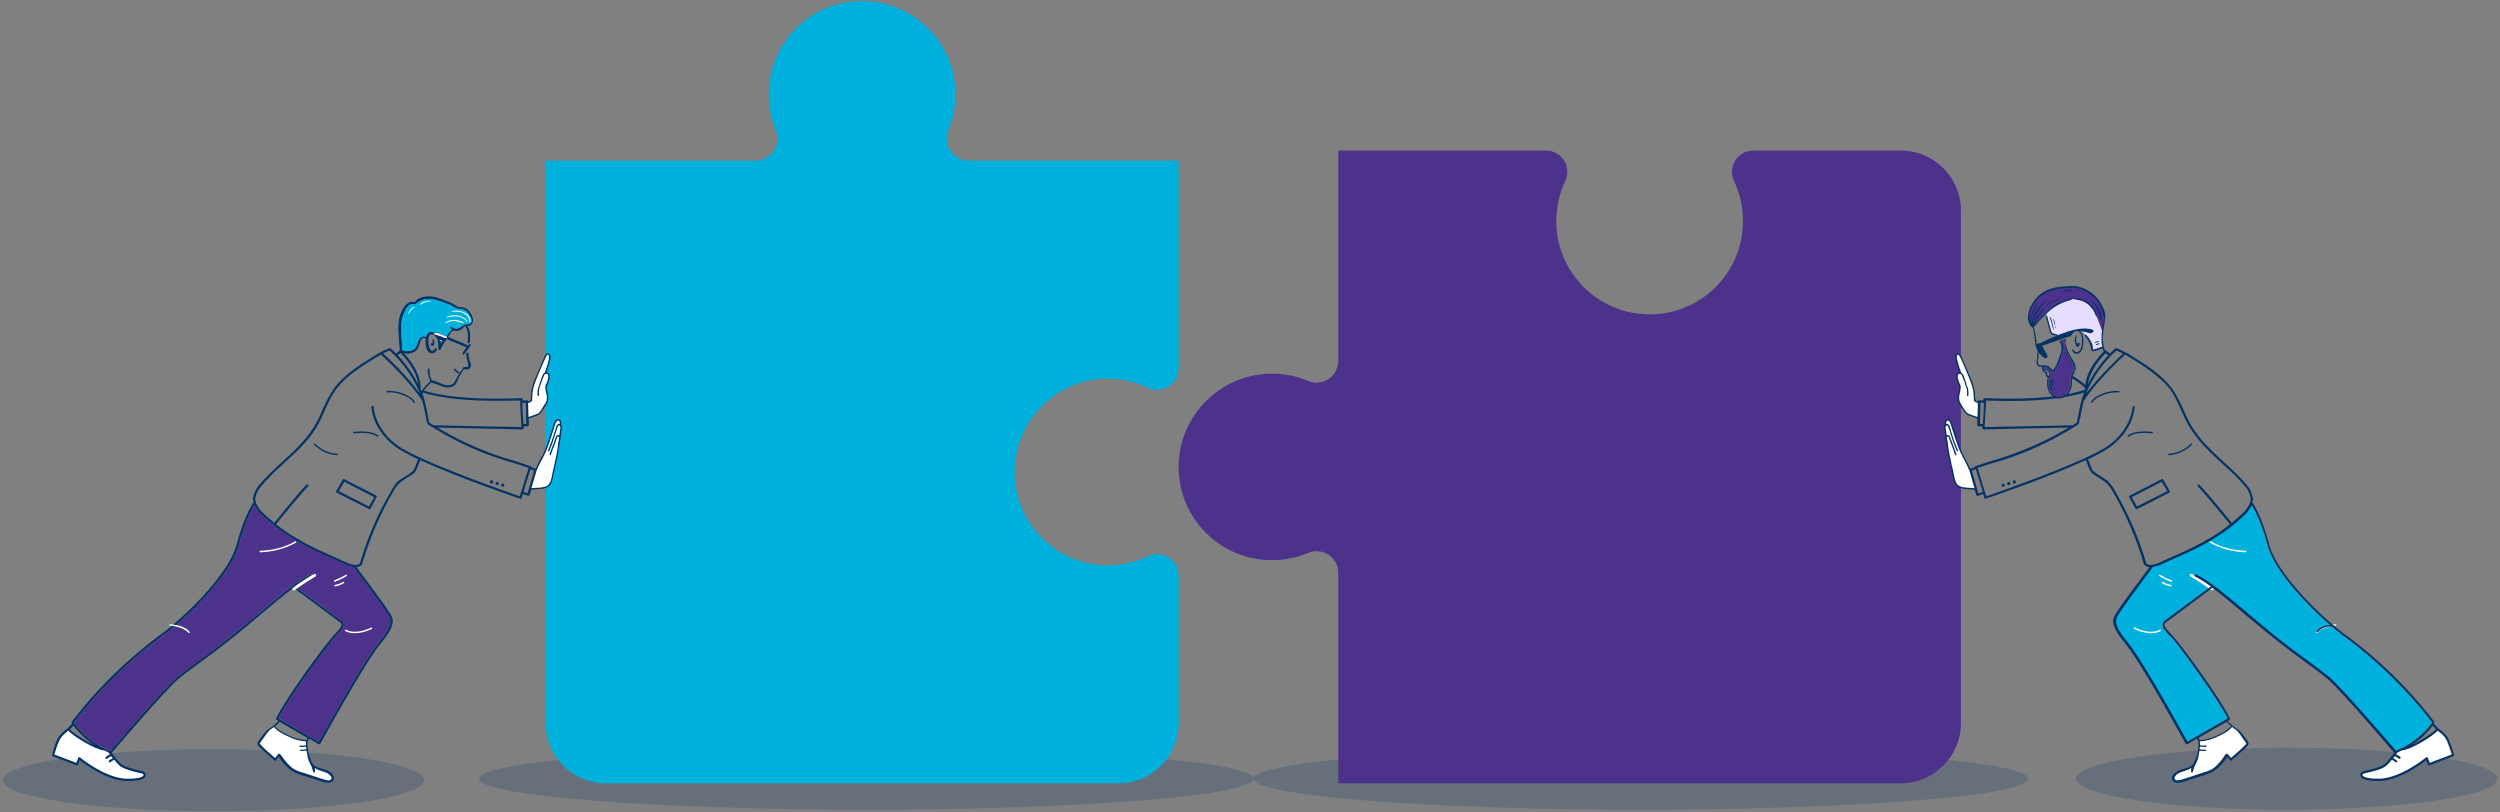 <svg xmlns="http://www.w3.org/2000/svg" viewBox="0 0 960 312" width="960" height="312"><rect x="0" y="0" width="960" height="312" fill="#808080" stroke="none"/><defs><clipPath clipPathUnits="userSpaceOnUse" id="cp1"><path d="m-929-4878h1920v12447h-1920z"></path></clipPath><clipPath clipPathUnits="userSpaceOnUse" id="cp2"><path d="m1 0.38h958v311.15h-958z"></path></clipPath><clipPath clipPathUnits="userSpaceOnUse" id="cp3"><path d="m1 0.38h958v311.15h-958z"></path></clipPath><clipPath clipPathUnits="userSpaceOnUse" id="cp4"><path d="m481.33 287.12h297.4v23.82h-297.4z"></path></clipPath><clipPath clipPathUnits="userSpaceOnUse" id="cp5"><path d="m183.94 287.12h297.39v23.82h-297.39z"></path></clipPath><clipPath clipPathUnits="userSpaceOnUse" id="cp6"><path d="m1 0.38h958v311.15h-958z"></path></clipPath><clipPath clipPathUnits="userSpaceOnUse" id="cp7"><path d="m1 287.7h161.82v23.83h-161.82z"></path></clipPath><clipPath clipPathUnits="userSpaceOnUse" id="cp8"><path d="m797.18 287.12h161.82v23.82h-161.82z"></path></clipPath></defs><style>.a{fill:#053366}.b{fill:#00b1de}.c{fill:#4d328c}.d{fill:#fff}.e{fill:#e7ddff}</style><g clip-path="url(#cp1)"><g clip-path="url(#cp2)"><g clip-path="url(#cp3)"><g style="opacity:.2"><g clip-path="url(#cp4)"><path class="a" d="m630 287.1c82.2 0 148.7 5.4 148.7 11.9 0 6.6-66.5 11.9-148.7 11.9-82.1 0-148.7-5.3-148.7-11.9 0-6.5 66.6-11.9 148.7-11.9z"></path></g></g><g style="opacity:.2"><g clip-path="url(#cp5)"><path class="a" d="m332.6 287.1c82.2 0 148.7 5.4 148.7 11.9 0 6.6-66.5 11.9-148.7 11.9-82.1 0-148.7-5.3-148.7-11.9 0-6.5 66.6-11.9 148.7-11.9z"></path></g></g><path class="b" d="m389.6 180.4c-0.5 20.2 15.8 36.7 35.8 36.7 5.5 0 10.7-1.3 15.3-3.4 5.5-2.7 11.9 1.3 11.9 7.4v56.6c0 12.7-10.4 23.1-23.1 23.1h-196.8c-12.8 0-23.2-10.4-23.2-23.1v-216h80.6c6 0 10.2-6.2 7.8-11.8-1.7-4.2-2.7-8.8-2.7-13.7 0-20.1 16.6-36.3 36.8-35.8 19.1 0.5 34.6 16.1 34.9 35.2 0.1 5.1-0.9 9.9-2.7 14.3-2.3 5.6 1.8 11.8 7.9 11.8h80.5v79.7c0 6.1-6.3 10.1-11.8 7.5-4.8-2.3-10.1-3.5-15.8-3.5-19.2 0.2-34.9 15.8-35.4 35z"></path><path class="c" d="m632.6 120.7c20.2 0.5 36.7-15.7 36.7-35.8 0-5.5-1.2-10.6-3.4-15.3-2.6-5.5 1.3-11.8 7.4-11.8h56.6c12.7 0 23.1 10.3 23.1 23.1v196.8c0 12.7-10.4 23.1-23.1 23.1h-216v-80.8c0-5.9-6-10-11.5-7.7-4.3 1.8-9 2.8-14 2.8-20.1 0-36.3-16.5-35.8-36.7 0.5-19.1 16.1-34.6 35.2-34.9 5.2-0.1 10.1 0.9 14.6 2.8 5.4 2.3 11.5-1.8 11.5-7.7v-80.8h79.7c6.1 0 10.1 6.3 7.4 11.8-2.2 4.8-3.4 10.1-3.4 15.7 0.2 19.2 15.8 35 35 35.4z"></path></g><g clip-path="url(#cp6)"><g style="opacity:.2"><g clip-path="url(#cp7)"><path class="a" d="m81.9 287.7c44.7 0 80.9 5.3 80.9 11.9 0 6.6-36.2 11.9-80.9 11.9-44.7 0-80.9-5.3-80.9-11.9 0-6.6 36.2-11.9 80.9-11.9z"></path></g></g><path fill-rule="evenodd" class="a" d="m153.8 135.1q-0.2-0.1-0.2-0.4c-0.3-2-0.4-4-0.5-6-0.2-2-0.2-3.9 0.1-5.9 0.3-1.9 1.1-3.8 2.3-5.4 0.9-1 2.4-2 3.7-1.3 1.1-1.6 3.1-2.2 5-2.3 2.4-0.1 4.8 0.8 7 1.7 1.2 0.5 2.3 0.8 3.3 1.5 0.6 0.4 1.1 0.9 1.9 0.9 0.5 0 1 0 1.4 0.1 2.2 0.5 3.5 2.7 3.9 4.8q0 0.1-0.1 0.2c0.1 0.5-0.2 1.1-0.4 1.5-0.5 0.5-1.1 0.6-1.7 0.7 1.3 1.9 1.1 4.1 0.9 6.3q-0.1 0-0.1 0 0 0.1 0 0.2-0.1 0.1-0.3 0.1-0.1 0.1-0.3 0-0.1-0.1-0.1-0.2-0.1-0.2-0.1-0.3 0-0.2 0.1-0.3 0-0.6 0.1-1.2c0.1-1.6-0.2-3-0.9-4.5q-0.3 0.1-0.6 0.2c-0.5 0.4-0.8 0.9-1.3 1.2-0.5 0.2-1 0.3-1.5 0.4-0.4 0-0.9-0.1-1.3-0.2-0.5 0.3-0.9 0.7-1.2 1.2-0.3 0.4-0.5 0.8-0.8 1.1q-0.1 0.1-0.1 0.1 0.8 0.4 1.7 0.8 1.5 0.6 3 1.2c1 0.5 2.1 0.8 3 1.4q0 0 0 0 0.3-0.3 0.6-0.6c0.2-0.1 0.5 0 0.5 0.3-0.3 0.7-0.8 1.4-1.3 2-0.4 0.6-0.8 1.3-1.4 1.7-0.3 0.1-0.6-0.1-0.5-0.4 0.2-0.7 0.8-1.3 1.2-1.9q0.2-0.2 0.4-0.4c-1-0.3-2-0.8-2.9-1.2q-1.6-0.6-3.2-1.3-0.8-0.4-1.6-0.7 0 0.1-0.1 0.1c-0.7 1.4-1.8 2.6-2.3 4 0 0.3-0.4 0.3-0.4 0.1-0.1-0.1-0.2-0.1-0.3-0.2-0.1-0.9-0.1-1.8-0.2-2.7 0-0.4-0.1-0.9-0.2-1.4-0.1 0.1-0.2 0-0.2 0-0.4-0.7-1-1.6-1.8-1.7-1.4-0.2-1.5 1.6-1.5 2.4 0 0.9 0.1 1.8 0.4 2.7 0.2 0.5 0.5 1.3 1.2 1.2 0.4-0.1 0.7-0.6 1-0.9 0.3-0.3 0.8 0 0.7 0.4-0.5 1.5-2.1 2-3.3 0.9-1-1.1-1.2-3.4-1.1-4.8q0-0.2 0.1-0.4-0.1 0-0.2 0c-1.6-0.8-2.1 2-2.4 2.8-0.3 1-0.8 1.8-1.6 2.3-1.3 0.8-3.4 1.1-4.8 0.4q-0.1 0-0.1 0m26.7-12.8c-0.9-1.9-1.9-3.9-4.3-3.9-1 0-1.6-0.2-2.4-0.7-0.9-0.7-2-1.1-3.1-1.5-2-0.7-4.1-1.6-6.3-1.7-2-0.1-3.8 0.6-5.3 1.9q-0.1 0-0.1 0.1c-0.1 0.1-0.2 0.1-0.4 0.1-1.9-0.7-3.1 1.2-3.8 2.7-0.8 1.6-1.2 3.3-1.3 5.1-0.2 3.3 0.3 6.5 0.4 9.8 1.1 0.4 2.4 0.4 3.5 0.1 1.5-0.5 1.9-1.6 2.4-3 0.2-0.8 0.6-1.7 1.4-2.2 0.5-0.3 1.3-0.4 1.7 0.1 0.3-1.1 1-2.2 2.3-2.1q0.6 0.1 1.1 0.4c0-0.2 0.3-0.4 0.5-0.3 1.4 0.4 2.8 1 4.2 1.7q0-0.1 0-0.2c0.2-0.6 0.6-1.1 1-1.5 0.3-0.4 0.6-0.7 1-0.9-0.3-0.2-0.6-0.4-0.7-0.8 0-0.2 0.1-0.3 0.3-0.3 0.8 0.2 1.4 0.8 2.3 0.7 1-0.1 1.5-0.8 2.3-1.3 0.6-0.4 1.2-0.4 1.9-0.4 0.7-0.1 1.2-0.4 1.4-1.1 0.1-0.2 0-0.5 0-0.8z"></path><path class="d" d="m166.7 128c0.6-0.5 1.8 0 2.5 0.3 0.5 0.2 1.1 0.5 1.7 0.7 0.4 0.2 0.7 0.2 0.8 0.6q0 0 0 0.1c-0.6 0.4-1.8-0.3-2.5-0.6q-0.6-0.2-1.4-0.4c-0.4-0.1-0.8-0.1-1.1-0.5q-0.1-0.1 0-0.2z"></path><path class="a" d="m166.1 130.5c-0.1-0.3 0.4-0.4 0.5-0.1 0.2 0.5 0.3 1.3 0.1 1.8-0.1 0.5-0.7 0.9-1.1 0.4-0.3-0.3-0.1-0.9 0.3-1q0.2 0 0.3 0.1 0-0.1 0-0.2 0-0.5-0.1-1z"></path><path class="b" d="m159.2 116.9c0.2 0 0.3 0 0.4-0.1q0-0.1 0.1-0.1c1.5-1.3 3.3-2 5.4-1.9 2.1 0.1 4.2 1 6.2 1.7 1.1 0.4 2.2 0.8 3.1 1.5 0.8 0.5 1.4 0.7 2.4 0.7 2.4 0 3.4 2 4.3 3.9 0 0.3 0.1 0.6 0 0.8-0.2 0.7-0.7 1-1.4 1.1-0.7 0-1.3 0-1.9 0.4-0.8 0.5-1.3 1.2-2.3 1.3-0.9 0.1-1.5-0.5-2.3-0.7-0.2 0-0.3 0.1-0.3 0.3 0.1 0.4 0.4 0.6 0.7 0.8-0.4 0.2-0.7 0.5-1 0.9-0.4 0.4-0.8 0.9-1 1.5q0 0.1 0 0.2c-1.4-0.7-2.8-1.3-4.2-1.7-0.2-0.1-0.5 0.1-0.5 0.3q-0.5-0.3-1.1-0.4c-1.3-0.1-2 1-2.3 2.1-0.4-0.5-1.2-0.4-1.7-0.1-0.8 0.5-1.2 1.4-1.4 2.2-0.5 1.4-0.9 2.5-2.4 3-1.1 0.3-2.4 0.3-3.5-0.1-0.1-3.3-0.6-6.5-0.4-9.8 0.1-1.8 0.5-3.5 1.3-5.1 0.7-1.5 1.9-3.4 3.8-2.7z"></path><path class="d" d="m159.2 118.2c-1.1 0.2-1.7 1.5-2.2 2.3-0.1 0.2-0.2 0-0.2-0.1 0.2-0.6 1.5-3 2.4-2.3 0.1 0.1 0.1 0.1 0 0.1z"></path><path class="d" d="m165.5 115.8c-1.2-0.4-3.6-0.1-4.3 1.2-0.1 0.1 0.1 0.1 0.1 0.1 0.7-0.5 1.2-0.8 2.1-1 0.7-0.2 1.4-0.2 2.1-0.2 0.1 0 0.1-0.1 0-0.1z"></path><path class="d" d="m180.6 123.6c0.4-3.6-4.4-4.8-7.1-4.2-0.2 0-0.2 0.2-0.1 0.2 1.6 0.1 3.1 0 4.5 0.6 1.4 0.7 2.3 1.9 2.4 3.4 0.1 0.2 0.3 0.2 0.3 0z"></path><path class="d" d="m179.3 123.7c-1.5-2.6-5.3-2.6-7.7-1.7-0.1 0.1-0.2-0.1-0.1-0.2 1.4-0.8 3.1-0.9 4.7-0.6 1.2 0.3 3 1.1 3.3 2.5 0 0.1-0.2 0.1-0.2 0z"></path><path class="d" d="m178.3 124c-2-1.3-5.4-1.7-7.3-0.1-0.1 0.1 0 0.3 0.2 0.2 1.1-0.7 2.3-0.9 3.6-0.8 1.2 0.1 2.2 0.7 3.4 0.8 0.1 0.1 0.1-0.1 0.1-0.1z"></path><path class="d" d="m169.8 131.2c-0.2-0.1-0.4-0.1-0.5-0.2-0.2-0.1-0.4-0.1-0.5-0.2-0.1-0.1 0-0.2 0.1-0.2 0.1 0 0.3 0.1 0.5 0.1 0.2 0.1 0.3 0.2 0.5 0.3 0.1 0 0 0.2-0.1 0.2z"></path><path class="d" d="m169.5 131.8q-0.2 0-0.3-0.1c0-0.1 0-0.2 0.1-0.2q0.1 0 0.2 0.1c0.1 0.1 0.1 0.2 0 0.2z"></path><path class="a" d="m180.8 140.8c-0.2 0.6-0.7 1-1.4 1.1-0.4 0-0.9 0-1.2-0.2q-0.1 0.1-0.1 0.1c-0.9 1.4-1.8 2.8-2.4 4.3-0.5 1.2-1 2.1-2.3 2.5-1.2 0.4-2.5 0.2-3.6-0.2-0.8-0.3-1.5-0.6-2.2-0.9-0.7-0.2-1.5-0.4-2.1-0.7 0 0-0.1-0.1-0.2-0.2-0.1-0.1-0.4-1.1-0.4-1.1-0.2-0.3-0.3-0.7-0.3-1-0.3-0.8-0.4-1.9-0.3-2.7 0-0.3 0.5-0.5 0.6-0.1 0.1 0.8 0.1 1.7 0.2 2.6 0 0 0.4 1.7 1 1.8 2.3 0.3 4.5 2.4 7 1.7 1.5-0.4 1.8-1.9 2.5-3.1q0.4-0.6 0.8-1.3c-0.4 0-0.8-0.2-1.1-0.4-0.4-0.3-0.9-0.7-1-1.2 0-0.2 0.3-0.3 0.4-0.2 0.4 0.2 0.7 0.7 1.1 1 0.2 0.2 0.5 0.3 0.8 0.5q0.4-0.7 1-1.3 0 0 0-0.1 0.1-0.1 0.2-0.3 0 0 0 0c-0.1-0.1 0-0.3 0.2-0.4 0.4-0.3 1 0.1 1.5-0.1 0.8-0.4 0-1.9-0.1-2.6q-0.3-1-0.3-2.1-0.1 0-0.1-0.1 0 0 0 0 0-0.1 0-0.1 0-0.1 0.1-0.3 0-0.1 0.1-0.2c0.2-0.1 0.4-0.1 0.5 0 0.2 0.1 0.3 0.2 0.2 0.4q0.1 1.3 0.4 2.5c0.3 0.7 0.7 1.5 0.5 2.4z"></path><path class="a" d="m165.9 146.8c-0.9 0.4-1.7 1.4-2.3 2.1-0.5 0.6-1.3 1.5-1.4 2.3-0.1 0.3-0.6 0.2-0.6-0.1 0-0.4 0.6-0.4 0.6 0q-0.3-0.1-0.6-0.1c0.2-0.8 0.9-1.8 1.5-2.4 0.6-0.8 1.6-1.9 2.5-2.3 0.3-0.1 0.6 0.4 0.3 0.5z"></path><path fill-rule="evenodd" class="a" d="m215.7 164.4c0 0.4-0.4 2.9-0.4 3.5 0 0.4-0.1 0.9-0.2 1.4q-0.1 0.2-0.1 0.4-0.2 1.3-0.4 2.6c-0.2 1.9-0.8 4.2-1.3 6.5-0.3 1.6-0.6 3-0.9 4.2-0.2 1.1-0.5 2.7-1.5 3.6-1 0.9-2.4 1.1-3.5 1.2q-0.7 0-1.4 0.1-1 0-2 0.2l-0.6 2q-0.1 0.2-0.2 0.3-0.1 0-0.2 0-0.1 0-0.2 0l-2-0.7-0.5 1.5q-0.1 0.2-0.2 0.3-0.1 0.1-0.2 0.1-0.1 0-0.2-0.1c-1.2-0.4-24.1-8.2-38.3-14.8-0.3 0.7-0.6 1.3-0.8 1.9-0.3 0.9-0.6 1.7-1.2 2.6q0 0 0 0.1c-1.1 1-2.3 1.7-3.5 2.4-0.8 0.6-1.7 1.1-2.4 1.7-0.8 0.8-1.4 1.6-2 2.5-5.5 9.4-9.6 18.8-12.5 28.9q-0.1 0.1-0.2 0.2c-0.6 0.5-1.2 0.7-1.9 0.8 2.3 3.1 11.4 15.2 12.5 17.2q0.2 0.3 0.4 0.6c1.2 2.1 2.5 4.1-3.6 11.5-6.3 7.6-23 38.2-23.2 38.5q-0.1 0.1-0.2 0.2-0.1 0-0.2 0-0.1 0-0.2 0l-3.7-2.2q-0.3 0.5-0.6 1.1 0 0 0 0c-0.2 1.4 0.1 2.8 0.3 4.1 0.1 0.4 0.1 0.8 0.2 1 0.3 0.9 0.6 1.8 1 2.7 0.2 0.3 0.5 0.8 0.7 1.2q0.1 0 0.2 0.1c1.8 1.5 4.4 1.3 6.2 2.7 0.8 0.5 1.5 1.3 1.5 2.2 0.1 0.9-0.6 1.6-1.4 1.8-1.1 0.3-2.2-0.1-3.3-0.4q-2-0.7-4.1-1.3c-2.5-0.8-5.1-1.4-7.3-2.8-2-1.3-3.9-3.3-5.1-5.5-0.3 0.5-0.7 1-1 1.5-0.2 0.2-0.6 0.2-0.7-0.1l-2.3-2q-0.5-0.4-1-0.9-0.1-0.1-0.3-0.2-0.8-0.8-1.6-1.5c-0.4-0.5-1.1-0.9-1.2-1.5-0.1-0.2 0-0.5 0-0.5 0.1-0.6 0.6-1.1 1-1.6q0.6-0.9 1.2-1.7c0.6-0.7 1.3-1.7 2.2-2.1q0.8-0.6 1.7-1.2 0-0.1 0.1-0.2 1-0.7 1.8-1.6l-0.7-0.5c-0.2-0.1-0.3-0.3-0.2-0.5 3.6-7.6 18.3-27.7 21.3-30.9q0.7-0.9 1.4-1.6c1.4-1.5 2.5-2.7 2.4-3.6q0-0.5-0.8-1c-2.2-1.6-15.6-11.6-17.6-13.1-3.6 2.7-7.8 6.2-12.4 10.1-2.9 2.5-6 5-9.1 7.6-6.6 5.3-11.6 9-15.6 11.9-2.9 2.1-5.2 3.8-7.1 5.4-5 4.3-24.8 27.4-25.6 28.4 0.6 0.9 2.2 2.9 3.5 4.2 1.3 1.2 5.4 2.2 7.3 2.6 0.9 0.2 1.2 0.3 1.4 0.4 0.5 0.2 1 0.9 0.8 1.6-0.2 1.3-2.5 2-7 2-7.5 0-16.1-6.3-18.3-8l-0.6 1.7q-0.1 0.2-0.2 0.2-0.2 0.1-0.4 0.1l-9.2-3.5c-0.2-0.1-0.3-0.3-0.2-0.5 0-0.3 1.4-5.6 2.8-7.3 1.2-1.5 3-2.8 3.4-3.1 0.4-0.6 1.1-1.2 1.5-1.6q-0.1-0.3-0.1-0.3c-0.1-0.2-0.1-0.4 0-0.5 13.7-18 28.9-29.7 34.7-33.9 7.1-5.1 25.4-22.1 28.5-34 2.8-10.6 5.9-15.3 6.6-16.3q-0.3-0.7-0.3-1.4 0 0 0-0.1c0.4-1.9 1-3.4 2.2-4.9 2.9-3.5 6.1-6.4 9.2-9.3 4.4-4 8.5-7.7 11.8-12.9 1.5-2.3 2.6-4.7 3.6-7.1 1.2-2.7 2.5-5.4 4.4-8.1 3-4 6.7-6.7 10.3-9.2q1.3-0.8 2.6-1.6c2.7-1.8 5.4-3.5 8.3-4.6 0.2-0.1 0.4 0 0.5 0.1q1.1 0.9 2.1 2l1.4-1.2c0.2-0.1 0.4-0.1 0.6 0 0.3 0.3 7.7 7.2 7.4 14.9 0.1 0.2 0.2 0.4 0.3 0.7q0.1 0 0.1 0c0-0.3 0.3-0.4 0.5-0.3 11.3 3.5 27 3.4 37.8 3q0 0 0.1 0 0 0 0 0 0 0 0 0 0 0 0 0 0.1 0 0.1 0 0 0 0 0 0 0 0.1 0 0 0 0 0.1 0 0 0 0 0 0 0.1 0 0 0 0 0 0 0.1 0 0.1 0 0 0 0 0 0 0.1 0 0 0.1 0 0.1 0 0 0 0 0 0.1 0 0.1 0 0 0 0 0 0 0 0 0 0 0 0 0 0.3 0 0.5l1.6-0.1q0.2 0 0.4 0.1 0.1 0.1 0.1 0.3v0.1c0.2-0.1 0.5-0.2 0.6-0.2q0.2-0.1 0.3-0.2c0.1-0.4 0.2-1.5 0.2-2.4 0-1.4 0.8-4.1 0.9-4.4 0.2-0.5 1.9-4.6 3.8-8.9 0.2-0.6 0.4-1.1 0.5-1.3 0.4-0.8 0.9-1.2 1.5-1.1 0.2 0 0.7 0.1 0.8 1 0.2 1.1-1.1 5.2-1.5 6.2q0 0.1 0 0.1c0.2 0 0.5 0.1 0.7 0.2q0.4 0.4 0.5 1.1c0.1 1.3-0.5 2.7-1.1 4.1-0.1 0.1-0.1 0.8 0 1.3q0.1 0.1 0.1 0.3c0.3 1 0.9 3.3-0.1 5q-0.4 0.6-0.7 1.2c-1 1.5-1.7 2.8-2.6 3.2-0.4 0.1-2.2 0.8-3.7 1.3l0.1 2.5q0 0.2-0.2 0.3-0.1 0.2-0.3 0.2h-1.5q0 0.3 0 0.7 0 0.2-0.1 0.3-0.2 0.2-0.3 0.2h-0.1l-32.6-0.7c4.7 2.8 15.2 8.8 30 12.9l5.6 1.9c0.2 0 0.3 0.2 0.3 0.3l1.8 0.7c0.7-1.6 1.5-3.2 2.3-4.7l0.3-0.4c1.2-2.2 1.9-4.6 2.7-7l1.7-5.3c0.2-0.4 0.3-0.8 0.6-1.2 0.4-0.4 1-0.6 1.5-0.4 0.4 0.2 0.6 0.6 0.7 1 0 0.4 0 0.8-0.1 1.1q0 0 0.1 0.1c0.3 0.4 0.3 0.8 0.2 1.2zm-12.9-9.6l0.2 5.3c1.4-0.5 3.1-1.1 3.5-1.3 0.7-0.3 1.5-1.6 2.2-2.9q0.4-0.6 0.8-1.2c0.9-1.5 0.3-3.6 0-4.6q0-0.1 0-0.2c-0.2-0.8-0.1-1.6-0.1-1.7q0 0 0-0.1c0.6-1.2 1.2-2.6 1.1-3.8q0-0.4-0.3-0.6c-0.2-0.2-0.6-0.1-0.7-0.1-0.1 0-0.6 0.3-0.8 1.2 0 0-0.3 0.9-0.7 1.8-0.1 0.4-0.2 0.6-0.3 0.9-0.1 0.4-0.2 0.8-0.5 1.5-0.4 1.2-0.2 2.7-0.2 2.7 0 0.2-0.1 0.3-0.3 0.4q0 0 0 0c-0.1 0-0.3-0.1-0.3-0.3 0 0-0.2-1.7 0.3-3 0.2-0.6 0.4-1 0.5-1.4 0-0.3 0.1-0.6 0.3-1 0.3-0.9 0.6-1.8 0.6-1.8 0.3-1 0.8-1.4 1.1-1.5q0-0.1 0.1-0.4c0.5-1.1 1.7-5 1.5-5.9 0-0.3-0.1-0.5-0.3-0.6-0.2 0-0.6 0.3-0.8 0.8-0.1 0.3-0.3 0.7-0.6 1.3-1.1 2.5-3.6 8.3-3.7 8.9-0.4 1-0.9 3.1-0.9 4.2 0 1.1-0.2 2.5-0.2 2.6q0 0.1-0.1 0.1-0.2 0.2-0.6 0.4c-0.1 0.1-0.5 0.2-0.8 0.3zm-39.1 6.2q0-0.2-0.1-0.4 0-0.1 0-0.2c-0.4-2.1-0.9-4.3-1.4-6.4-4.5-7.2-14.6-16.7-15.9-17.8-1.5 0.8-3.1 1.8-4.7 2.8q-1.2 0.8-2.5 1.6c-3.5 2.4-7.2 5.1-10.1 9-1.9 2.6-3.1 5.3-4.3 8-1 2.4-2.1 4.8-3.6 7.2-3.4 5.3-7.8 9.2-12 13-3.1 2.9-6.3 5.8-9.1 9.3-1.1 1.3-1.7 2.7-2 4.4 0 1.7 1.2 3.4 2.2 4.7q2.5 2.4 5.1 4.6c1.1-1.4 9.1-11.3 12.4-14.7 0.2-0.1 0.5-0.1 0.6 0 0.2 0.2 0.2 0.5 0.1 0.6-3.3 3.4-11.3 13.2-12.4 14.6 3 2.4 6.1 4.5 9.7 6.4q0 0 0.1 0.1c0.1 0.1 0.4 0.3 0.7 0.4q0.1 0.1 0.3 0.2c4.1 2.2 8.2 4 12.5 5.9q2.2 1 4.5 2c0.6 0.2 1.4 0.5 2.2 0.6q0 0 0.1 0c0.7 0.1 1.5 0 2.1-0.5 2.9-10.1 7-19.5 12.6-28.9 0.6-0.9 1.2-1.9 2.1-2.8q0 0 0 0c0.8-0.6 1.7-1.2 2.6-1.7 1.1-0.7 2.3-1.4 3.2-2.3 0.5-0.8 0.8-1.6 1.1-2.4 0.2-0.6 0.5-1.3 0.8-1.9-3.6-1.7-6.5-3.3-8.4-4.6-9.2-6.7-9.6-15.1-9.6-15.5 0-0.2 0.2-0.4 0.4-0.4 0.3-0.1 0.5 0.1 0.5 0.4 0 0.1 0.3 8.3 9.2 14.8 8.5 6.1 42.7 18 46.9 19.5l3.4-10.9-5.3-1.8c-16.1-4.4-27.1-11.1-31.2-13.6q-0.9-0.5-1.4-0.8-0.4-0.2-0.6-0.4c-0.5-0.4-0.8-2.1-0.8-2.1zm-1.7-10.3c0.3 0.6 0.6 1.3 0.7 1.8 0.9 3.2 1.5 6.5 2.1 9.7q0.4 0.3 0.7 0.5 0.4 0.2 1 0.6l33.7 0.7c0-1.4-0.1-2.8-0.2-4.1-0.1-2-0.3-4-0.2-6.1-2.8 0.1-5.9 0.1-9.2 0.1-9.4 0-20.1-0.6-28.4-3.2q-0.1 0-0.2 0zm-14.9-15c1.8 1.6 9.4 8.8 14.1 15.4-0.2-0.7-0.5-1.3-0.5-1.3-2.5-5.6-6.5-11.1-11.1-15.2q-1.3 0.5-2.5 1.1zm5.6 0.7c3.1 3.2 5.8 7.1 7.9 11.1-0.9-5.8-5.6-10.8-6.8-12zm-125.8 143.7c0.6 0.9 5.4 4.2 9.3 6-4.3-2.8-6.8-5.9-8-7.4-0.3 0.3-0.9 0.9-1.3 1.4zm15.8 10.3v0.1c-0.3 0-0.5 0.2-0.8 0.4q-0.4 0.2-0.9 0.5c-0.4 0.3-0.9-0.4-0.4-0.7 0.5-0.3 1-0.7 1.5-1-0.2-0.3-0.3-0.5-0.4-0.5q0-0.1 0-0.2-0.9-0.3-1.7-0.7c-3.3-0.2-12.2-5.7-13.8-7.7-0.6 0.5-1.9 1.5-2.7 2.6-1.1 1.3-2.3 5.3-2.6 6.6l8.4 3.1 0.7-1.8q0.1-0.2 0.3-0.3 0.2-0.1 0.4 0.1c0.1 0.1 10 8.2 18.2 8.2 5.6 0 6.1-1.1 6.2-1.3 0-0.3-0.3-0.6-0.4-0.6-0.1-0.1-0.7-0.2-1.2-0.4-2.2-0.5-6.3-1.4-7.8-2.8-0.6-0.7-1.3-1.4-1.9-2.2q-0.7 0.5-1.5 1c-0.4 0.3-0.9-0.5-0.4-0.8q0.7-0.4 1.3-0.9-0.3-0.3-0.5-0.7zm75-2.1q-1.1 0.2-2.2 0.1c-0.4 0-0.4-0.6 0-0.5q1 0 2.1-0.1-0.1-0.5-0.1-1-1.2 0.2-2.4 0c-0.4 0-0.2-0.6 0.2-0.5q1.1 0.1 2.1-0.1 0-0.7 0.1-1.4c-2.4-0.1-4.7-0.8-6.9-1.9-1.9-0.9-4-2-5.4-3.6q-0.9 0.6-1.7 1.2c-0.2 0.3-0.6 0.6-0.8 0.9q-0.6 0.8-1.2 1.6-0.5 0.7-1 1.5c-0.2 0.3-0.4 0.6-0.7 0.9-0.1 0.1-0.1 0.3 0.1 0.4 0.3 0.3 0.5 0.6 0.8 0.9q0.8 0.7 1.5 1.4c1.1 1 2.3 1.9 3.3 3q0.1 0 0.1 0 0.3-0.4 0.6-0.8c0.2-0.3 0.5-0.6 0.8-0.8q0.1-0.1 0.2-0.1 0.2 0 0.4 0.2c0.8 1 1.5 2.1 2.4 3.1 0.8 1 1.7 1.8 2.7 2.5 1.2 0.8 2.6 1.3 4 1.7l4.3 1.3c1.3 0.5 2.7 1 4.1 1.3 0.5 0.2 1.6 0.4 2-0.2 0.5-0.7-0.4-1.6-0.8-1.9-1.6-1.2-3.9-1.2-5.5-2.4 0.2 0.5 0.2 1 0.1 1.5-0.1 0.3-0.6 0.3-0.7 0-0.2-0.7-0.3-1.4-0.6-2.1-0.4-0.7-0.7-1.4-1-2.1q-0.2-0.5-0.4-1.1c-0.3-1.1-0.4-2.4-0.5-2.9zm18-70.5c-0.8-0.1-1.6-0.4-2.3-0.7q-2.3-1-4.5-1.9c-4.3-1.9-8.4-3.7-12.5-6q-0.2-0.1-0.4-0.2c-0.3-0.1-0.6-0.3-0.8-0.5-6-3.3-10.9-7-15.6-11.7q0 0-0.1 0c-0.6-0.8-1.3-1.8-1.8-2.8-1 1.6-3.6 6.4-6 15.5-2.7 9.9-15.5 23.2-24 30.5 1.9 0.1 3.7 0.9 5.1 2.3 0.3 0.3-0.1 0.7-0.4 0.5-1.4-1.5-3.4-2.3-5.4-2.2-1.6 1.4-3 2.5-4.2 3.3-5.8 4.2-20.8 15.8-34.4 33.6 0.9 1.2 5.2 7.3 13.9 10.9 2.3-2.7 20.7-24.1 25.6-28.3 1.9-1.6 4.2-3.3 7.2-5.5 4-2.9 8.9-6.5 15.5-11.8 3.1-2.6 6.2-5.1 9.2-7.6 7.9-6.7 14.8-12.5 19.4-14.5 0.2-0.1 0.5 0 0.6 0.2 0.1 0.2 0 0.5-0.3 0.6-1.7 0.8-3.8 2.1-6.1 3.8 2.6 1.9 15.2 11.3 17.4 12.8q1.1 0.8 1.2 1.7c0.1 1.3-1.1 2.5-2.7 4.2q-0.7 0.8-1.4 1.6c-2.9 3.2-17.1 22.6-21 30.3l15.5 8.9c2-3.6 17.2-31 23.1-38.2 5.7-6.9 4.6-8.7 3.5-10.5q-0.2-0.3-0.4-0.6c-1.1-2.1-11.7-16.1-12.9-17.7zm-17.6 65.6l-10.7-6.2q-0.8 1-1.8 1.7c1.3 1.6 3.5 2.6 5.3 3.5 2.1 1.1 4.4 1.7 6.8 1.8q0.2-0.4 0.4-0.8zm82.5-128.7c0 1.8 0.1 3.5 0.2 5.2q0.1 1.5 0.2 2.9h1.1l-0.2-8.1zm4.5 26l-1.4-0.5-2.7 8.7 1.6 0.5zm9.9-17.1c-0.1-0.1-0.3-0.2-0.4-0.2q-0.3 0.1-0.6 0.8-0.1 0.6-0.3 1.2c-0.8 2.6-1.6 5.3-2.8 7.8q-0.1 0.2-0.3 0.2 0 0-0.1 0c-0.1-0.1-0.2-0.3-0.1-0.4 1.1-2.5 1.9-5.2 2.7-7.8q0.2-0.6 0.4-1.1c0.1-0.3 0.3-1.1 1-1.3q0.2 0 0.3 0.1 0.1-0.4 0.1-0.7c-0.1-0.2-0.2-0.5-0.4-0.6-0.2-0.1-0.6 0-0.8 0.2-0.2 0.3-0.3 0.7-0.5 1.1l-1.7 5.3c-0.7 2.3-1.5 4.8-2.7 7l-0.3 0.5c-0.9 1.6-1.8 3.3-2.5 5l-1.9 6.8q0.9-0.1 1.9-0.2 0.6 0 1.3-0.1c1-0.1 2.3-0.2 3.1-0.9 0.9-0.8 1.2-2 1.4-3.3 0.3-1.3 0.6-2.7 0.9-4.2 0.5-2.3 1.1-4.7 1.3-6.5q0.2-1.3 0.4-2.6 0-0.2 0.1-0.5c0.1-0.3 0.1-0.7 0.1-1q0-0.1 0-0.2 0 0 0-0.1 0-0.1 0-0.2-0.1-0.1-0.2-0.1-0.2 0-0.3 0.1c-0.1 0.2-0.2 0.4-0.2 0.6-0.4 1-0.7 1.9-1.1 2.9-0.4 1.1-0.9 2.3-1.3 3.5 0 0.1-0.2 0.2-0.3 0.2-0.2-0.1-0.3-0.3-0.2-0.4 0.3-1.2 0.8-2.4 1.2-3.5 0.4-1 0.8-1.9 1.1-2.9 0.1-0.3 0.2-0.5 0.4-0.8 0.2-0.2 0.5-0.3 0.8-0.2q0.1 0 0.2 0c0.2-0.9 0.4-2.4 0.4-2.8 0-0.1 0.1-0.5-0.1-0.7z"></path><path fill-rule="evenodd" class="a" d="m144.7 190.6q0 0.2-0.1 0.3l-2.3 4.4c-0.1 0.2-0.2 0.2-0.4 0.2q-0.1 0-0.2 0l-12.4-6.3q-0.2-0.1-0.2-0.3-0.1-0.2 0-0.3l2.5-4.4c0.1-0.3 0.4-0.3 0.6-0.2l12.3 6.3q0.1 0.1 0.2 0.3zm-1 0.3l-11.5-5.9-2.1 3.6 11.6 5.9z"></path><path class="a" d="m159.3 154.3c0.2 0.3-0.3 0.6-0.5 0.3-0.9-1.6-2.9-2.5-4.6-3.1q-2.7-1-5.5-0.8c-0.4 0-0.4-0.5 0-0.6 2.3-0.1 4.5 0.3 6.6 1.2 1.5 0.7 3.1 1.5 4 3z"></path><path class="a" d="m189.4 185.1c0 0.3-0.3 0.6-0.6 0.6-0.4 0-0.7-0.3-0.7-0.6 0-0.4 0.3-0.7 0.7-0.7 0.3 0 0.6 0.3 0.6 0.7z"></path><path class="a" d="m191.5 185.7c0 0.3-0.2 0.6-0.6 0.6-0.3 0-0.6-0.3-0.6-0.6 0-0.4 0.3-0.6 0.6-0.6 0.4 0 0.6 0.2 0.6 0.6z"></path><path class="a" d="m193.7 186.3c0 0.4-0.3 0.6-0.6 0.6-0.4 0-0.7-0.2-0.7-0.6 0-0.3 0.3-0.6 0.7-0.6 0.3 0 0.6 0.3 0.6 0.6z"></path><path class="a" d="m129.4 174.8c-3.4-0.2-6.4-1.7-8.8-4-0.3-0.3 0.1-0.7 0.4-0.4 2.3 2.2 5.2 3.7 8.4 3.8 0.4 0 0.4 0.6 0 0.6z"></path><path class="a" d="m145.2 167.2c0.3 0.2 0 0.7-0.3 0.5-2.4-1.8-6.2-1.5-9-1.3-0.4 0-0.4-0.6 0-0.6 2.9-0.2 6.8-0.4 9.3 1.4z"></path><path class="c" d="m148.7 235.4q0.1 0.3 0.3 0.6c1.1 1.9 2.2 3.7-3.5 10.5-5.9 7.2-21 34.7-23 38.3l-15.5-8.9c3.8-7.8 18-27.1 20.9-30.4q0.8-0.8 1.5-1.5c1.6-1.7 2.7-3 2.6-4.2q-0.1-1-1.2-1.7c-2.1-1.6-14.7-11-17.4-12.9 2.4-1.7 4.4-3 6.2-3.8 0.2-0.1 0.3-0.3 0.2-0.5-0.1-0.3-0.4-0.4-0.6-0.3-4.6 2-11.5 7.8-19.4 14.5-3 2.5-6 5.1-9.2 7.6-6.5 5.3-11.5 9-15.5 11.9-2.9 2.1-5.3 3.8-7.1 5.4-5 4.3-23.4 25.6-25.6 28.3-8.7-3.6-13.1-9.6-13.9-10.9 13.6-17.7 28.5-29.3 34.4-33.5 1.1-0.8 2.5-2 4.1-3.3 2.1-0.2 4 0.6 5.4 2.1 0.3 0.3 0.7-0.1 0.5-0.4-1.4-1.5-3.2-2.3-5.2-2.3 8.5-7.3 21.4-20.7 24-30.6 2.4-9 5-13.8 6.1-15.4 0.4 1 1.1 1.9 1.8 2.7q0 0.1 0 0.1c4.7 4.7 9.6 8.4 15.6 11.7 0.3 0.2 0.6 0.3 0.9 0.5q0.1 0.1 0.3 0.1c4.1 2.3 8.2 4.1 12.6 6q2.1 1 4.4 2c0.7 0.2 1.5 0.5 2.4 0.6 1.2 1.6 11.7 15.6 12.9 17.7z"></path><path class="d" d="m113.6 208.4c-4.2 2.4-8.9 3.5-13.7 3.7-0.3 0-0.3-0.6 0-0.6 4.7-0.2 9.3-1.2 13.4-3.6 0.4-0.2 0.7 0.3 0.3 0.5z"></path><path class="d" d="m132.9 241.8c2.8 1.6 6.9 0.5 9.6-0.8 0.3-0.2 0.6 0.3 0.3 0.5-2.9 1.4-7.2 2.5-10.2 0.8-0.4-0.2-0.1-0.7 0.3-0.5z"></path><path class="d" d="m128.4 222.8q2.3-0.8 4.4-2.1c0.4-0.2 0.6 0.3 0.3 0.5q-2.1 1.3-4.5 2.2c-0.4 0.1-0.5-0.5-0.2-0.6z"></path><path class="d" d="m132.1 223.9q-1.6 1-3.4 1.3c-0.3 0.1-0.5-0.5-0.1-0.6q1.7-0.3 3.2-1.2c0.3-0.1 0.6 0.4 0.3 0.5z"></path><path class="d" d="m112.9 226.7q-0.3 0-0.5-0.2c-0.2-0.2-0.1-0.6 0.1-0.8 2.8-2.2 7.9-5.3 8.2-5.3 0.3-0.1 0.6 0.1 0.7 0.4 0.1 0.2-0.1 0.5-0.3 0.6-0.3 0.2-5.1 3-7.9 5.2q-0.1 0.1-0.3 0.1z"></path><path class="d" d="m72.4 243c-1.6-1.8-4.7-2.5-7.1-2.8-0.3 0-0.3-0.6 0-0.5 2.6 0.2 5.8 0.9 7.5 2.9 0.3 0.3-0.1 0.7-0.4 0.4z"></path><path class="d" d="m203.6 154.5q0.4-0.2 0.6-0.4 0.1 0 0.1-0.1c0-0.1 0.2-1.5 0.2-2.6 0-1.1 0.5-3.2 0.9-4.2 0.1-0.6 2.6-6.4 3.7-8.9 0.3-0.6 0.5-1 0.6-1.3 0.2-0.5 0.6-0.8 0.8-0.8 0.2 0.1 0.3 0.3 0.3 0.6 0.2 0.9-1 4.8-1.5 5.9q-0.1 0.3-0.1 0.4c-0.3 0.1-0.8 0.5-1.1 1.5 0 0-0.3 0.9-0.6 1.8-0.2 0.4-0.3 0.7-0.3 1-0.1 0.4-0.3 0.8-0.5 1.4-0.5 1.3-0.3 2.9-0.3 3 0 0.2 0.2 0.3 0.3 0.3q0 0 0 0c0.2-0.1 0.3-0.2 0.3-0.4 0 0-0.2-1.5 0.2-2.7 0.3-0.7 0.4-1.1 0.5-1.5 0.1-0.3 0.2-0.5 0.3-0.9 0.4-0.9 0.7-1.8 0.7-1.8 0.2-0.9 0.7-1.2 0.8-1.2 0.1 0 0.5-0.1 0.7 0.1q0.3 0.2 0.3 0.6c0.1 1.2-0.5 2.6-1.1 3.8q0 0.1 0 0.1c0 0.1-0.1 0.9 0.1 1.7q0 0.1 0 0.2c0.3 1 0.9 3.1 0 4.6q-0.4 0.6-0.8 1.2c-0.7 1.3-1.5 2.6-2.2 2.9-0.4 0.2-2.1 0.8-3.5 1.3l-0.2-5.3c0.3-0.1 0.7-0.2 0.8-0.3z"></path><path class="d" d="m215.2 164.3c-0.1 0.3-0.3 1.8-0.4 2.8q-0.1-0.1-0.3-0.1c-0.3 0-0.6 0.1-0.8 0.3-0.2 0.2-0.3 0.5-0.3 0.7-0.4 1-0.7 2-1.1 2.9-0.5 1.2-0.9 2.4-1.3 3.5 0 0.2 0.1 0.4 0.2 0.4 0.2 0.1 0.3 0 0.4-0.2 0.3-1.1 0.8-2.3 1.2-3.4 0.4-1 0.8-2 1.1-3 0.1-0.2 0.1-0.4 0.3-0.5q0.1-0.1 0.2-0.1 0.1 0 0.2 0.1 0 0.1 0.1 0.2 0 0.1 0 0.1-0.1 0 0 0.1c0 0.3-0.1 0.7-0.2 1q0 0.3-0.1 0.5-0.1 1.3-0.3 2.6c-0.3 1.9-0.8 4.2-1.3 6.5-0.4 1.5-0.7 3-0.9 4.2-0.3 1.3-0.6 2.5-1.4 3.3-0.9 0.8-2.1 0.9-3.2 1q-0.6 0-1.3 0.1-0.9 0-1.9 0.1l2-6.7c0.7-1.7 1.6-3.4 2.5-5.1l0.2-0.4c1.2-2.3 2-4.7 2.8-7.1l1.7-5.3c0.1-0.4 0.2-0.7 0.5-1 0.2-0.2 0.5-0.4 0.8-0.2 0.2 0.1 0.3 0.3 0.3 0.5q0 0.4 0 0.7-0.2 0-0.4 0c-0.7 0.1-0.9 0.9-1 1.2q-0.2 0.6-0.3 1.2c-0.8 2.6-1.7 5.2-2.8 7.7-0.1 0.2 0 0.4 0.2 0.4q0 0.1 0.1 0.1 0.2-0.1 0.2-0.2c1.2-2.6 2-5.2 2.8-7.9q0.2-0.5 0.4-1.1 0.2-0.8 0.5-0.8c0.2 0 0.3 0 0.4 0.2 0.2 0.2 0.2 0.5 0.2 0.7z"></path><path class="d" d="m43.3 291.1q-0.7 0.4-1.4 0.9c-0.4 0.3 0 1 0.5 0.7q0.7-0.4 1.4-1c0.6 0.8 1.3 1.6 2 2.2 1.4 1.4 5.5 2.4 7.7 2.9 0.6 0.1 1.1 0.3 1.3 0.3 0.1 0 0.3 0.3 0.3 0.6-0.1 0.2-0.6 1.3-6.2 1.3-8.2 0-18.1-8.1-18.2-8.2q-0.2-0.1-0.4-0.1-0.2 0.1-0.3 0.3l-0.7 1.9-8.4-3.2c0.4-1.2 1.5-5.2 2.6-6.5 0.9-1.2 2.1-2.1 2.8-2.6 1.5 2 10.4 7.4 13.8 7.6q0.8 0.4 1.6 0.8 0 0 0.1 0.1c0 0 0.1 0.2 0.4 0.6-0.6 0.2-1.1 0.6-1.6 0.9-0.4 0.3 0 1.1 0.5 0.8q0.4-0.3 0.8-0.6c0.3-0.1 0.5-0.3 0.8-0.4q0 0 0 0 0.3 0.3 0.6 0.7z"></path><path class="d" d="m118.2 291.1q0.2 0.6 0.4 1.2c0.3 0.7 0.7 1.3 1 2 0.3 0.7 0.4 1.4 0.7 2.2 0.1 0.3 0.5 0.3 0.6 0 0.2-0.5 0.1-1.1 0-1.6 1.5 1.2 3.8 1.2 5.4 2.4 0.5 0.4 1.4 1.3 0.8 2-0.4 0.5-1.5 0.3-2 0.2-1.4-0.4-2.7-0.9-4.1-1.3l-4.2-1.4c-1.4-0.4-2.8-0.8-4.1-1.6-1-0.7-1.9-1.6-2.7-2.5-0.9-1-1.5-2.1-2.4-3.1q-0.1-0.3-0.4-0.2-0.1 0-0.2 0c-0.3 0.2-0.5 0.6-0.8 0.9q-0.3 0.4-0.6 0.8 0-0.1 0-0.1c-1.1-1-2.3-1.9-3.3-2.9q-0.8-0.7-1.5-1.5c-0.3-0.2-0.6-0.6-0.9-0.9-0.1-0.1-0.2-0.3 0-0.4 0.2-0.3 0.4-0.6 0.6-0.9q0.5-0.7 1.1-1.5 0.5-0.8 1.1-1.5c0.3-0.4 0.6-0.7 0.8-1q0.9-0.6 1.7-1.2c1.4 1.7 3.5 2.7 5.4 3.6 2.2 1.1 4.5 1.8 6.9 1.9q-0.1 0.7 0 1.4-1.1 0.3-2.2 0.1c-0.4 0-0.5 0.5-0.2 0.6q1.2 0.1 2.4-0.1 0.1 0.5 0.1 1-1 0.2-2.1 0.1c-0.4 0-0.4 0.6 0 0.6q1.1 0 2.2-0.1c0.1 0.5 0.3 1.7 0.5 2.8z"></path><g style="opacity:.2"><g clip-path="url(#cp8)"><path class="a" d="m878.1 287.1c44.7 0 80.9 5.4 80.9 11.9 0 6.6-36.2 11.9-80.9 11.9-44.7 0-80.9-5.3-80.9-11.9 0-6.5 36.2-11.9 80.9-11.9z"></path></g></g><path class="a" d="m807.3 133.3l0.5-0.2 0.6 1.7-0.6 0.2z"></path><path fill-rule="evenodd" class="a" d="m817.8 190.3l12.3-6.3c0.2-0.1 0.5-0.1 0.6 0.2l2.5 4.4q0.1 0.1 0 0.3-0.1 0.2-0.2 0.3l-12.4 6.3q-0.1 0-0.2 0c-0.2 0-0.3 0-0.4-0.2l-2.4-4.4q0-0.1 0-0.3 0.1-0.2 0.2-0.3zm2.8 4.2l11.6-5.9-2.1-3.6-11.5 5.9z"></path><path class="a" d="m807 151.3c2.1-0.9 4.3-1.3 6.6-1.2 0.4 0.1 0.4 0.6 0 0.6q-2.8-0.2-5.5 0.8c-1.7 0.6-3.7 1.5-4.6 3.1-0.2 0.3-0.7 0-0.5-0.3 0.8-1.5 2.4-2.3 4-3z"></path><path class="a" d="m773.5 184.4c0.4 0 0.6 0.3 0.6 0.7 0 0.3-0.2 0.6-0.6 0.6-0.3 0-0.6-0.3-0.6-0.6 0-0.4 0.3-0.7 0.6-0.7z"></path><path class="a" d="m771.4 185.1c0.3 0 0.6 0.2 0.6 0.6 0 0.3-0.3 0.6-0.6 0.6-0.4 0-0.7-0.3-0.7-0.6 0-0.4 0.3-0.6 0.7-0.6z"></path><path class="a" d="m769.2 185.7c0.4 0 0.6 0.3 0.6 0.6 0 0.4-0.2 0.6-0.6 0.6-0.3 0-0.6-0.2-0.6-0.6 0-0.3 0.3-0.6 0.6-0.6z"></path><path class="a" d="m832.9 174.2c3.2-0.1 6.1-1.6 8.4-3.8 0.3-0.3 0.7 0.1 0.4 0.4-2.4 2.3-5.4 3.8-8.8 4-0.4 0-0.4-0.6 0-0.6z"></path><path class="a" d="m826.4 165.8c0.4 0 0.4 0.6 0 0.6-2.8-0.2-6.6-0.5-9 1.3-0.3 0.2-0.6-0.3-0.3-0.5 2.5-1.8 6.4-1.6 9.3-1.4z"></path><path class="b" d="m826.5 217.7c0.9-0.1 1.7-0.4 2.4-0.6q2.2-1 4.4-2c4.4-1.9 8.5-3.7 12.6-6q0.2 0 0.3-0.1c0.3-0.2 0.6-0.3 0.9-0.5 5.9-3.3 10.9-7 15.6-11.7q0 0 0-0.1c0.7-0.8 1.4-1.7 1.8-2.7 1.1 1.6 3.7 6.4 6.1 15.4 2.6 9.9 15.5 23.3 24 30.6-2 0-3.8 0.8-5.2 2.3-0.2 0.3 0.2 0.7 0.5 0.4 1.4-1.5 3.3-2.3 5.4-2.1 1.6 1.3 3 2.5 4.1 3.3 5.9 4.2 20.8 15.8 34.4 33.5-0.8 1.3-5.2 7.3-13.9 10.9-2.3-2.7-20.6-24-25.6-28.3-1.8-1.6-4.2-3.3-7.1-5.4-4-2.9-9-6.6-15.5-11.9-3.2-2.5-6.2-5.1-9.2-7.6-7.9-6.7-14.8-12.5-19.4-14.5-0.2-0.1-0.5 0-0.6 0.3-0.1 0.2 0 0.4 0.2 0.5 1.8 0.8 3.8 2.1 6.1 3.8-2.6 1.9-15.2 11.3-17.3 12.9q-1.1 0.7-1.2 1.7c-0.2 1.2 1 2.5 2.6 4.2q0.7 0.7 1.5 1.5c2.9 3.3 17 22.6 20.9 30.4l-15.5 8.9c-2-3.6-17.1-31.1-23-38.3-5.7-6.8-4.6-8.6-3.5-10.5q0.2-0.3 0.3-0.6c1.2-2.1 11.7-16.1 12.9-17.7z"></path><path class="d" d="m849 207.9c4.1 2.4 8.7 3.4 13.4 3.6 0.3 0 0.3 0.6 0 0.6-4.8-0.2-9.5-1.3-13.7-3.7-0.4-0.2-0.1-0.7 0.3-0.5z"></path><path class="d" d="m829.7 242.3c-3 1.7-7.3 0.6-10.2-0.8-0.4-0.2-0.1-0.7 0.3-0.5 2.7 1.3 6.8 2.4 9.6 0.8 0.3-0.2 0.6 0.3 0.3 0.5z"></path><path class="d" d="m833.7 223.4q-2.4-0.9-4.5-2.2c-0.4-0.2-0.1-0.7 0.3-0.5q2 1.3 4.4 2.1c0.3 0.1 0.2 0.7-0.2 0.6z"></path><path class="d" d="m830.5 223.4q1.5 0.9 3.2 1.2c0.4 0.1 0.2 0.7-0.1 0.6q-1.8-0.3-3.4-1.3c-0.3-0.1 0-0.6 0.3-0.5z"></path><path class="d" d="m849.4 226.7q-0.2 0-0.4-0.1c-2.7-2.2-7.5-5-7.8-5.2-0.3-0.1-0.4-0.4-0.3-0.6 0-0.3 0.4-0.5 0.7-0.4 0.3 0 5.4 3.1 8.2 5.3 0.2 0.2 0.2 0.6 0 0.8q-0.1 0.2-0.4 0.2z"></path><path class="d" d="m889.5 242.6c1.7-2 4.9-2.7 7.4-2.9 0.4-0.1 0.4 0.5 0 0.5-2.3 0.3-5.4 1-7 2.8-0.3 0.3-0.7-0.1-0.4-0.4z"></path><path class="a" d="m801.1 149.3q-0.3 0-0.4-0.2c-1.3-1.7-5.2-3.9-5.2-3.9-0.2-0.1-0.3-0.4-0.2-0.6 0.1-0.3 0.4-0.3 0.7-0.2 0.1 0.1 4 2.3 5.4 4.2 0.2 0.2 0.1 0.5-0.1 0.6q-0.1 0.1-0.2 0.1z"></path><path fill-rule="evenodd" class="a" d="m942.1 290.4l-9.2 3.5q-0.2 0-0.4-0.1-0.1 0-0.2-0.2l-0.6-1.7c-2.2 1.7-10.8 8-18.3 8-4.5 0-6.8-0.7-7-2-0.2-0.7 0.3-1.4 0.8-1.6 0.2-0.1 0.5-0.2 1.4-0.4 1.9-0.4 6-1.4 7.3-2.6 1.3-1.3 2.9-3.3 3.5-4.2-0.8-1-20.6-24.1-25.6-28.4-1.9-1.6-4.2-3.3-7.1-5.4-4-2.9-9-6.6-15.6-11.9-3.1-2.6-6.2-5.1-9.2-7.6-4.5-3.9-8.7-7.4-12.3-10.1-2 1.5-15.4 11.5-17.6 13.1q-0.8 0.5-0.9 1c0 0.9 1.1 2.1 2.5 3.6q0.7 0.7 1.4 1.6c3 3.2 17.7 23.3 21.3 30.9 0.1 0.2 0 0.4-0.2 0.5l-0.7 0.5q0.8 0.9 1.8 1.6 0.1 0.1 0.1 0.2 0.9 0.6 1.7 1.2c0.9 0.4 1.6 1.4 2.2 2.1q0.6 0.8 1.2 1.7c0.4 0.5 0.9 1 1 1.6 0 0 0 0.3 0 0.5-0.2 0.6-0.8 1-1.2 1.5q-0.8 0.7-1.7 1.5-0.1 0.1-0.2 0.2-0.5 0.5-1 0.9l-2.3 2c-0.1 0.3-0.5 0.3-0.7 0.1-0.4-0.5-0.7-1-1-1.5-1.2 2.2-3.1 4.2-5.1 5.5-2.2 1.4-4.9 2-7.3 2.8q-2.1 0.6-4.1 1.3c-1.1 0.3-2.2 0.7-3.3 0.4-0.8-0.2-1.5-0.9-1.5-1.8 0.1-0.9 0.8-1.7 1.6-2.2 1.8-1.4 4.4-1.2 6.2-2.7q0.1-0.1 0.2-0.1c0.2-0.4 0.5-0.9 0.7-1.2 0.4-0.9 0.7-1.8 1-2.7 0-0.2 0.1-0.6 0.2-1 0.2-1.3 0.5-2.7 0.3-4.1q0 0 0 0-0.3-0.6-0.6-1.1l-3.7 2.2q-0.1 0-0.3 0 0 0-0.1 0-0.1-0.1-0.2-0.2c-0.2-0.3-16.9-30.9-23.2-38.5-6.1-7.4-4.9-9.4-3.6-11.5q0.2-0.3 0.4-0.6c1.1-2 10.2-14.1 12.5-17.2-0.7-0.1-1.3-0.3-1.9-0.8q-0.2-0.1-0.2-0.2c-2.9-10.1-7-19.5-12.5-28.9-0.6-0.9-1.2-1.7-2-2.5-0.7-0.6-1.6-1.1-2.5-1.7-1.1-0.7-2.3-1.4-3.4-2.4q0-0.1 0-0.1c-0.6-0.9-0.9-1.7-1.2-2.6-0.2-0.6-0.5-1.2-0.8-1.9-14.2 6.6-37.1 14.4-38.4 14.8q0 0.1-0.1 0.1-0.1 0-0.2-0.1-0.2-0.1-0.2-0.3l-0.5-1.5-2 0.7q-0.1 0-0.2 0-0.1 0-0.2 0-0.1-0.1-0.2-0.3l-0.6-2q-1-0.2-2.1-0.2-0.6-0.1-1.3-0.1c-1.1-0.1-2.5-0.3-3.5-1.2-1-0.9-1.3-2.5-1.6-3.6-0.2-1.2-0.5-2.6-0.8-4.2-0.6-2.3-1.1-4.6-1.4-6.5q-0.1-1.3-0.3-2.6-0.1-0.2-0.1-0.4c-0.1-0.5-0.2-1-0.2-1.4 0-0.6-0.4-3.1-0.5-3.5 0-0.4 0-0.8 0.3-1.2q0-0.1 0.1-0.1c-0.1-0.3-0.1-0.7-0.1-1.1 0.1-0.4 0.3-0.8 0.7-1 0.5-0.2 1.1 0 1.4 0.4 0.4 0.4 0.5 0.8 0.7 1.2l1.7 5.3c0.7 2.4 1.5 4.8 2.7 7l0.2 0.4c0.8 1.5 1.7 3.1 2.4 4.7l1.7-0.7c0.1-0.1 0.2-0.3 0.3-0.3l5.7-1.9c14.8-4.1 25.3-10.1 30-12.9l-32.7 0.7q-0.1 0-0.3-0.2-0.1-0.1-0.1-0.3 0-0.4 0-0.7h-1.5q-0.2 0-0.3-0.2-0.2-0.1-0.2-0.3l0.1-2.5c-1.5-0.5-3.3-1.2-3.7-1.3-0.9-0.4-1.7-1.7-2.6-3.2q-0.3-0.6-0.7-1.2c-1.1-1.7-0.4-4-0.1-5q0-0.2 0.1-0.3c0.1-0.5 0-1.2 0-1.3-0.6-1.4-1.2-2.8-1.1-4.1q0-0.7 0.5-1.1c0.2-0.1 0.5-0.2 0.7-0.2q0 0 0-0.1c-0.4-1-1.7-5.1-1.5-6.2 0.1-0.9 0.6-1 0.8-1 0.5-0.1 1.1 0.3 1.5 1.1 0.1 0.2 0.3 0.7 0.5 1.3 1.9 4.3 3.6 8.4 3.8 8.9 0.1 0.3 0.9 3 0.9 4.4 0 0.9 0.1 2 0.2 2.4q0.1 0.1 0.3 0.2c0.1 0 0.4 0.1 0.6 0.2v-0.1q0-0.2 0.1-0.3 0.2-0.1 0.3-0.1l1.7 0.1q0-0.2 0-0.5 0 0 0 0 0 0 0 0 0 0 0 0 0 0 0-0.1 0 0 0 0 0 0 0-0.1 0 0 0.1 0 0 0 0 0 0 0 0-0.1 0 0 0 0 0 0 0.1 0 0 0 0 0 0-0.1 0-0.1 0 0 0.1 0 0 0 0 0 0 0 0 0 0.1 0 0.1 0 0 0 0 0 0 0 0 0 0 0 0.1 0c10.8 0.4 26.5 0.5 37.8-3l0.8-0.4c-0.3-7.7 7.2-14.6 7.5-14.9 0.2-0.1 0.4-0.1 0.6 0l1.4 1.2q1-1.1 2.1-2c0.1-0.1 0.3-0.2 0.5-0.1 2.9 1.1 5.5 2.8 8.3 4.6q1.2 0.8 2.6 1.6c3.5 2.5 7.3 5.2 10.3 9.2 1.9 2.7 3.2 5.4 4.4 8.1 1 2.4 2.1 4.8 3.6 7.1 3.3 5.2 7.4 8.9 11.7 12.9 3.2 2.9 6.4 5.8 9.3 9.3 1.2 1.5 1.8 3 2.1 4.9q0.1 0.1 0.1 0.1-0.1 0.7-0.3 1.4c0.7 1 3.7 5.7 6.5 16.3 3.2 11.9 21.5 28.9 28.5 34 5.9 4.2 21.1 15.9 34.8 33.9 0.1 0.1 0.1 0.3 0 0.5q0 0-0.2 0.3c0.4 0.4 1.2 1 1.6 1.6 0.4 0.3 2.2 1.6 3.4 3.1 1.3 1.7 2.8 7 2.8 7.3 0.1 0.2 0 0.4-0.2 0.5zm-182.6-135.6c-0.3-0.1-0.7-0.2-0.8-0.3q-0.4-0.2-0.6-0.4-0.1 0-0.1-0.1c0-0.1-0.2-1.5-0.2-2.6 0-1.1-0.5-3.2-0.9-4.2-0.1-0.6-2.6-6.4-3.7-8.9-0.3-0.6-0.5-1-0.6-1.3-0.2-0.5-0.6-0.8-0.8-0.8-0.2 0.1-0.3 0.3-0.4 0.6-0.1 0.9 1.1 4.8 1.6 5.9q0.1 0.3 0.1 0.4c0.3 0.1 0.8 0.5 1.1 1.5 0 0 0.3 0.9 0.6 1.8 0.2 0.4 0.3 0.7 0.3 1 0.1 0.4 0.2 0.8 0.5 1.4 0.5 1.3 0.3 2.9 0.3 3 0 0.2-0.2 0.3-0.3 0.3q0 0-0.1 0c-0.1-0.1-0.2-0.2-0.2-0.4 0 0 0.2-1.5-0.2-2.7-0.3-0.7-0.4-1.1-0.5-1.5-0.1-0.3-0.2-0.5-0.3-0.9-0.4-0.9-0.7-1.8-0.7-1.8-0.2-0.9-0.7-1.2-0.8-1.2-0.1 0-0.5-0.1-0.8 0.1q-0.2 0.2-0.2 0.6c-0.1 1.2 0.5 2.6 1.1 3.8q0 0.1 0 0.1c0 0.1 0.1 0.9-0.1 1.7q0 0.1 0 0.2c-0.3 1-0.9 3.1 0 4.6q0.4 0.6 0.7 1.2c0.8 1.3 1.6 2.6 2.3 2.9 0.4 0.2 2.1 0.8 3.5 1.3zm66.8 62.1q0 0 0 0c0.8-0.1 1.6-0.3 2.3-0.6q2.2-1 4.4-2c4.4-1.9 8.4-3.7 12.5-5.9q0.2-0.1 0.4-0.2c0.3-0.1 0.5-0.2 0.7-0.4q0 0 0.1-0.1c3.5-1.9 6.7-4 9.6-6.4-1.1-1.3-9.1-11.2-12.3-14.5-0.2-0.2-0.2-0.5 0-0.7 0.2-0.1 0.4-0.1 0.6 0.1 3.3 3.3 11.3 13.2 12.4 14.6q2.6-2.1 5.1-4.6c1-1.3 2.2-3 2.2-4.6-0.3-1.8-0.9-3.2-1.9-4.5-2.9-3.5-6.1-6.4-9.2-9.2-4.2-3.9-8.5-7.8-11.9-13.1-1.6-2.3-2.6-4.8-3.7-7.2-1.2-2.6-2.4-5.4-4.2-8-3-3.8-6.7-6.5-10.1-8.9q-1.4-0.9-2.6-1.7c-1.6-1-3.1-1.9-4.7-2.8-1.2 1.1-11.4 10.6-15.9 17.9-0.5 2.1-0.9 4.2-1.3 6.3q-0.1 0.1-0.1 0.2 0 0.2-0.1 0.4c0 0-0.2 1.7-0.7 2.1q-0.3 0.2-0.6 0.4-0.5 0.3-1.4 0.8c-4.2 2.6-15.2 9.3-31.3 13.7l-5.2 1.7 3.3 10.9c4.3-1.5 38.4-13.4 46.9-19.5 8.9-6.4 9.3-14.7 9.3-14.8 0-0.2 0.2-0.4 0.4-0.4 0.2 0 0.4 0.2 0.4 0.4 0 0.4-0.3 8.8-9.6 15.5-1.8 1.3-4.8 2.9-8.3 4.6 0.3 0.6 0.5 1.3 0.8 1.9 0.3 0.9 0.6 1.6 1 2.4 1 0.9 2.1 1.6 3.3 2.3 0.8 0.5 1.7 1.1 2.5 1.7q0 0.1 0 0.1c1 0.9 1.6 1.8 2.2 2.7 5.5 9.4 9.7 18.9 12.6 28.9 0.6 0.5 1.3 0.6 2.1 0.5zm107.8 61.8c-1.1 1.5-3.7 4.6-8 7.4 3.9-1.9 8.7-5.1 9.3-6.1-0.4-0.5-0.9-1-1.3-1.3zm-132.5-128.9c0 0.1-0.2 0.6-0.5 1.3 4.8-6.5 12.4-13.7 14.1-15.3q-1.2-0.7-2.5-1.2c-4.6 4.1-8.6 9.7-11.1 15.2zm0.2-2.3c2-4 4.7-7.8 7.8-11.1l-1-0.8c-1.2 1.1-6 6.2-6.8 11.9zm-5.9 15.8q0.6-0.4 0.9-0.6 0.4-0.2 0.7-0.4c0.6-3.2 1.2-6.5 2.1-9.7 0.2-0.6 0.5-1.3 0.7-1.9q0 0-0.1 0.1c-8.4 2.5-19.1 3.2-28.5 3.2-3.2 0-6.3-0.1-9.1-0.2 0 2.1-0.1 4.2-0.3 6.1 0 1.4-0.1 2.7-0.2 4.1zm-37.6 24.2l-2-6.8c-0.7-1.7-1.6-3.4-2.5-5l-0.2-0.5c-1.2-2.3-2-4.7-2.8-7l-1.7-5.4c-0.1-0.3-0.2-0.7-0.5-1-0.2-0.2-0.5-0.3-0.8-0.2-0.2 0.1-0.3 0.3-0.3 0.5q0 0.4 0 0.7 0.2 0 0.4 0c0.7 0.1 0.9 0.9 1 1.2q0.2 0.6 0.3 1.2c0.8 2.6 1.7 5.3 2.8 7.8 0.1 0.1 0 0.3-0.1 0.4q-0.1 0-0.2 0-0.1 0-0.2-0.2c-1.2-2.5-2-5.2-2.8-7.8q-0.2-0.6-0.4-1.2-0.2-0.7-0.5-0.8c-0.2 0-0.3 0.1-0.4 0.2-0.2 0.2-0.2 0.5-0.2 0.7 0.1 0.4 0.3 1.9 0.4 2.8q0.2 0 0.3-0.1c0.3 0 0.6 0.1 0.8 0.3 0.2 0.2 0.3 0.5 0.3 0.8 0.4 0.9 0.8 1.9 1.1 2.9 0.5 1.1 0.9 2.3 1.3 3.5 0 0.1 0 0.3-0.2 0.3-0.2 0.1-0.3 0-0.4-0.2-0.3-1.1-0.8-2.3-1.2-3.4-0.4-1-0.8-2-1.1-3-0.1-0.2-0.1-0.4-0.3-0.5q-0.1-0.1-0.2-0.1-0.1 0-0.2 0.1 0 0.1-0.1 0.2 0 0.1 0.1 0.1 0 0.1-0.1 0.1c0 0.4 0.1 0.8 0.2 1.1q0 0.3 0.1 0.5 0.1 1.3 0.3 2.6c0.3 1.8 0.8 4.2 1.3 6.4 0.4 1.6 0.7 3 0.9 4.2 0.3 1.3 0.6 2.6 1.4 3.3 0.9 0.8 2.1 0.9 3.2 1q0.6 0.1 1.3 0.1 0.9 0.1 1.9 0.2zm3.1 1.4l-2.7-8.7-1.5 0.5 2.5 8.8zm0.4-34.2l-1.3-0.1-0.2 8.2h1.1q0.1-1.5 0.2-2.9c0.1-1.7 0.2-3.5 0.2-5.2zm95.4 124.5c-1.3 1.7-3.5 2.7-5.3 3.6-2.2 1.2-4.5 1.8-7 1.9q0.1 0.7 0.1 1.4 1.1 0.3 2.2 0.1c0.4 0 0.5 0.5 0.1 0.6q-1.2 0.1-2.3-0.1-0.1 0.5-0.2 1 1.1 0.2 2.2 0.1c0.4 0 0.4 0.6 0 0.6q-1.1 0-2.2-0.1c-0.1 0.5-0.3 1.7-0.5 2.8q-0.2 0.6-0.5 1.2c-0.2 0.7-0.6 1.3-0.9 2-0.4 0.7-0.4 1.4-0.7 2.2-0.1 0.3-0.5 0.3-0.6 0-0.2-0.5-0.1-1 0-1.6-1.5 1.2-3.8 1.2-5.4 2.4-0.5 0.4-1.4 1.3-0.9 2 0.5 0.5 1.5 0.3 2.1 0.2 1.3-0.3 2.7-0.9 4.1-1.3l4.2-1.4c1.4-0.4 2.8-0.8 4.1-1.6 1-0.7 1.9-1.6 2.7-2.5 0.9-1 1.5-2.1 2.3-3.1q0.2-0.3 0.5-0.2 0 0 0.1 0c0.4 0.2 0.6 0.6 0.9 0.9q0.3 0.4 0.6 0.8 0-0.1 0-0.1c1.1-1 2.2-1.9 3.3-2.9q0.8-0.7 1.5-1.4c0.3-0.3 0.6-0.7 0.9-1 0.1-0.1 0.1-0.3 0-0.4-0.2-0.3-0.4-0.6-0.6-0.9q-0.6-0.7-1.1-1.5-0.5-0.8-1.1-1.5c-0.3-0.4-0.6-0.6-0.9-1q-0.8-0.6-1.7-1.2zm62.9 9.1c8.7-3.6 13.1-9.6 13.9-10.9-13.6-17.7-28.6-29.3-34.4-33.5-1.1-0.8-2.5-2-4.1-3.3-2.1-0.2-4 0.6-5.5 2.1-0.2 0.3-0.6-0.1-0.4-0.4 1.4-1.5 3.2-2.3 5.2-2.3-8.5-7.3-21.4-20.7-24-30.6-2.4-9-5.1-13.8-6.1-15.4-0.5 1-1.2 1.9-1.8 2.7q0 0.1 0 0.1c-4.7 4.7-9.7 8.4-15.6 11.7-0.3 0.2-0.6 0.3-0.9 0.5q-0.2 0.1-0.3 0.2c-4.1 2.2-8.2 4-12.6 5.9q-2.2 1-4.4 2c-0.7 0.3-1.5 0.5-2.4 0.6-1.2 1.7-11.7 15.7-12.9 17.8q-0.2 0.2-0.3 0.5c-1.1 1.9-2.2 3.7 3.4 10.5 6 7.2 21.1 34.7 23.1 38.3l15.5-8.9c-3.9-7.8-18.1-27.1-20.9-30.4q-0.8-0.8-1.5-1.5c-1.6-1.7-2.8-3-2.6-4.2q0-1 1.1-1.7c2.2-1.6 14.8-11 17.4-12.9-2.3-1.7-4.4-3-6.1-3.8-0.2 0-0.3-0.3-0.2-0.5 0.1-0.3 0.3-0.4 0.6-0.3 4.6 2.1 11.5 7.8 19.4 14.5 3 2.5 6 5.1 9.1 7.6 6.6 5.4 11.6 9 15.6 11.9 2.9 2.1 5.2 3.9 7.1 5.4 4.9 4.3 23.3 25.6 25.6 28.3zm-65.1-11.1l-10.7 6.1q0.2 0.4 0.4 0.9c2.5-0.1 4.7-0.8 6.9-1.9 1.7-0.8 3.9-1.9 5.2-3.5q-1-0.7-1.8-1.6zm86.6 12.5c-0.4-1.2-1.6-5.2-2.6-6.5-0.9-1.2-2.1-2.1-2.8-2.6-1.5 2-10.4 7.4-13.8 7.6q-0.8 0.4-1.6 0.8-0.1 0-0.1 0.1c0 0-0.2 0.2-0.4 0.6 0.5 0.2 1 0.6 1.5 0.9 0.5 0.3 0.1 1.1-0.4 0.8q-0.4-0.3-0.9-0.6c-0.2-0.1-0.5-0.3-0.7-0.4h-0.1q-0.2 0.3-0.5 0.7 0.7 0.4 1.3 0.9c0.5 0.3 0.1 1.1-0.4 0.7q-0.7-0.4-1.4-1c-0.6 0.8-1.3 1.6-2 2.2-1.4 1.4-5.5 2.4-7.7 2.9-0.6 0.1-1.2 0.3-1.3 0.3-0.1 0.1-0.4 0.3-0.3 0.6 0 0.2 0.6 1.3 6.2 1.3 8.2 0 18.1-8.1 18.2-8.2q0.2-0.1 0.4-0.1 0.2 0.1 0.3 0.3l0.7 1.9z"></path><path class="c" d="m784.6 140.7c0.8-0.1 1.4 0.2 2.1 0.7 0.4 0.4 0.8 1.1 1.3 1.3 0.5 0.2 0.9-0.2 1.2-0.7q0.4-0.7 0.8-1.5c1-1.4 1.4-3.2 1.8-4.8 0.4-1.5 0.8-3.4-0.6-4.5 0.3-0.1 0.6-0.2 0.9-0.3q0.4-0.2 0.9-0.4-0.2 0.5-0.2 1.1c0 0.2-0.1 0.4 0 0.7q-0.1 0 0 0.1c0.5 2.2 1.4 4.4 2.6 6.3 0.7 1 1.5 2.1 1 3.3-0.2 0.5-0.5 0.9-0.7 1.4q-0.3 0.7-0.5 1.4c-0.2 1.1-0.1 2.2-0.2 3.3-0.1 0.9-0.5 1.8-1.1 2.6-1.2 1.5-3.5 2.4-5.2 1.2-2.1-1.5-2.4-4.6-2-6.9q0 0 0.1 0c0.7-0.5 0.7-1.7 0.3-2.4-0.5-0.7-1.5-1.2-2.3-0.9-0.1-0.3-0.2-0.6-0.2-1z"></path><path class="e" d="m785.4 120.1c0 0 5.9-5.3 11.4-5.4 5.5 0 7.8 5.6 7.9 5.6 0.1 0.1 2.2 5.6 2.6 6.7q0.1 0.2 0.1 0.4l0.2 5c0 0.5-0.3 1-0.8 1.1l-2.2 0.8c-0.6 0.1-1.3-0.2-1.5-0.8-0.4-1.2-1.1-3.1-1.6-4-0.6-1-1.6-1.9-2.2-2.3-0.3-0.2-0.7-0.3-1-0.2l-7.5 2.2q-0.5 0.1-0.9-0.1l-1.6-0.8q-0.2-0.1-0.4-0.4l-0.5-0.7q-0.1-0.1-0.1-0.3c-0.3-1.1-1.5-6.4-1.6-6.6"></path><path class="c" d="m790.2 110.8c13.4-3 16.8 6.4 17.7 8.9 0.9 2.4-0.6 7.7-0.6 7.7-0.2-1.1-2.7-7.3-2.8-7.5-0.1-0.3-2.5-6-9.5-4.9-7 1-14.2 10.5-14.2 10.5 0 0-1.3-1.6-1.4-1.8-0.1-0.1-0.7-1.4-0.1-4 0.6-2.5 2.4-4.5 2.5-4.6 4.1-4.4 8.4-4.3 8.4-4.3z"></path><path class="a" d="m785.3 137c-0.3-0.1-0.8-0.6-1.1-0.8q-0.4-0.4-0.8-1c-0.6-0.7-1-1.6-1.4-2.4q0 0 0-0.1c0-0.1 0.5-0.2 0.6-0.3q0.3-0.1 0.7-0.1c0.2 0.7 0.7 1.5 1.1 2.2q0.4 0.6 0.8 1.2 0.2 0.3 0.4 0.7c0.1 0.3 0.3 0.6-0.3 0.6z"></path><path class="a" d="m800 130.7c0 1.5-0.1 3.6-1.3 4.7-0.5 0.4-1.3 0.6-1.9 0.4-0.6-0.3-1.1-0.9-1.1-1.5 0-0.2 0.2-0.2 0.2-0.1 0.5 0.3 0.7 1 1.4 1 0.7 0.1 1.2-0.4 1.6-1 0.5-1 0.6-2.4 0.6-3.5 0-1.2-0.2-2.8-1.4-3.4-1.5-0.6-2.4 0.9-3 2-0.1 0.1-0.2 0.1-0.2-0.1 0.1-1.4 1.7-2.9 3.1-2.4 1.7 0.5 2 2.4 2 3.9z"></path><path class="a" d="m797.2 131q0.1 0.5 0.3 1c0.3-0.4 0.9-0.6 1.1 0 0.1 0.4-0.3 1-0.6 1.1-0.5 0.2-0.8-0.2-0.9-0.6-0.5-1.2-0.6-2.6 0.2-3.7 0.1-0.1 0.3 0 0.2 0.1-0.2 0.7-0.3 1.4-0.3 2.1z"></path><path class="a" d="m805.2 121.4c0 0.2-0.2 0.2-0.3 0.1-0.4-1-0.7-1.9-1.4-2.8-0.6-0.8-1.2-1.5-1.9-2q-1.1-0.8-2.3-1.2c-0.9-0.3-1.8-0.4-2.6-0.6-0.3 0-0.3-0.4 0-0.4 0.9-0.2 1.9 0.1 2.8 0.4 0.9 0.3 1.7 0.7 2.5 1.3 0.8 0.6 1.6 1.4 2.1 2.3 0.5 0.9 1 1.9 1.1 2.9z"></path><path class="a" d="m803.6 115.8c-0.2-0.1-0.3 0.1-0.2 0.2 1 0.8 1.7 1.9 2.1 3.1 0.6 1.2 0.7 2.5 1.1 3.8 0.1 0.2 0.4 0.1 0.4-0.1-0.1-2.6-1.1-5.6-3.4-7z"></path><path class="a" d="m794 127.4c0 0 4.7-1.8 8.3-1.1 0 0 2.4 0.3 1.4 1.2-0.9 0.9-1.8 0.2-2.4 0.1-0.6-0.1-2.7-0.6-3.6-0.5-1 0.1-3.6 0.8-3.6 0.7 0 0-0.1-0.4-0.1-0.4z"></path><path class="a" d="m797.8 126.7c0 0-1.6 0.2-1.9 1-0.3 0.7-1 1.4-1 1.4l-10.8 3.7-0.7-1c0 0 2.7-1.4 5.9-2.7l0.9-0.4c2.8-1.1 5.8-2.1 7.6-2z"></path><path class="a" d="m790.1 129.1q-0.2 0-0.3-0.1c-0.1-0.1-0.4-0.2-1.2-0.3-0.7-0.1-1.2-0.6-1.4-1.2-1.6-5.9-1.6-6-1.6-6 0-0.1 0.1-0.3 0.2-0.3 0.1 0 0.3 0.1 0.3 0.2 0 0.2 0.7 2.4 1.6 5.9 0.1 0.4 0.5 0.8 1 0.8q1.1 0.2 1.4 0.5c0.2 0.1 0.2 0.3 0.1 0.4q-0.1 0-0.1 0.1z"></path><path class="a" d="m805.9 131.3c-0.2 0.1-0.4 0.1-0.7 0.2q-0.3 0.1-0.7 0.2c-0.1 0.1-0.2-0.2-0.1-0.2 0.4-0.3 1-0.5 1.5-0.5 0.1 0 0.1 0.2 0 0.3z"></path><path class="a" d="m806.2 132.1c-0.2 0.1-0.4 0.2-0.6 0.2-0.2 0.1-0.4 0.2-0.6 0.2-0.1 0-0.2-0.2-0.1-0.3 0.2-0.1 0.4-0.2 0.6-0.2 0.2-0.1 0.4-0.2 0.6-0.2 0.1 0 0.2 0.2 0.1 0.3z"></path><path class="a" d="m788.1 124c0.2 0.8 0.5 1.7 0.5 2.5 0 0.1-0.1 0.2-0.2 0-0.2-0.8-0.4-1.6-0.6-2.5-0.2-0.7-0.6-1.5-0.7-2.3 0-0.1 0.1-0.1 0.2 0 0.4 0.7 0.6 1.5 0.8 2.3z"></path><path class="a" d="m789 123.6c0.1 0.4 0.2 0.8 0.2 1.2 0 0.1-0.1 0.1-0.1 0-0.2-0.4-0.3-0.8-0.4-1.3-0.1-0.3-0.2-0.6-0.2-1 0-0.1 0.1-0.1 0.1 0 0.2 0.3 0.3 0.7 0.4 1.1z"></path><path class="a" d="m789.4 125.8c0 0.1-0.1 0.1-0.2 0q0-0.1 0-0.2-0.1-0.1-0.1-0.2c0-0.1 0.1-0.1 0.2-0.1 0.1 0.1 0.1 0.4 0.1 0.5z"></path><path class="a" d="m790.3 115.1c-0.7 0.3-1.4 0.5-2.1 0.8q-1.1 0.6-2 1.3c-0.2 0.1-0.3-0.1-0.2-0.2 1.2-0.9 2.7-1.9 4.3-2.1 0.1 0 0.1 0.1 0 0.2z"></path><path class="a" d="m795.5 111.6c-0.5 0.1-1.1 0.1-1.6 0.2-0.6 0-1.1 0.2-1.6 0.2-0.2 0-0.2-0.2-0.1-0.2 0.5-0.2 1.1-0.3 1.6-0.4 0.6-0.1 1.2-0.1 1.7-0.1 0.2 0.1 0.2 0.3 0 0.3z"></path><path class="a" d="m787.4 145.9c0.1 0.7 0 1.5 0.2 2.2 0.1 0.8 0.4 1.5 0.7 2.3 0 0.1-0.1 0.1-0.2 0.1-0.7-1.2-1.2-3.2-0.9-4.6 0-0.1 0.2-0.1 0.2 0z"></path><path class="a" d="m788.2 145.7c-0.1 0.9 0.1 1.7 0.2 2.6 0 0.2-0.2 0.2-0.2 0.1-0.3-0.6-0.4-1.1-0.4-1.7-0.1-0.4-0.1-0.8 0.2-1.1 0.1-0.1 0.2 0 0.2 0.1z"></path><path class="a" d="m794.1 137.2c0.1 0.1-0.1 0.1-0.1 0.1-0.3-0.3-0.4-0.7-0.6-1-0.2-0.4-0.4-0.7-0.4-1.1 0-0.1 0.1-0.2 0.2-0.1 0.2 0.3 0.3 0.7 0.5 1 0.2 0.4 0.4 0.7 0.4 1.1z"></path><path class="a" d="m795.6 139.8c0 0.1-0.1 0.1-0.1 0.1q-0.4-0.6-0.7-1.2c-0.2-0.3-0.4-0.6-0.5-1 0 0 0-0.1 0.1 0 0.5 0.5 0.9 1.4 1.2 2.1z"></path><path fill-rule="evenodd" class="a" d="m807.4 133.8c-0.5 0.2-1.2 0.4-1.6 0.5-0.8 0.3-1.5 0.6-2.3 0.6q0 0-0.1 0-0.1 0-0.2-0.2c-0.3-1.1-0.5-2.2-1-3.3-0.3-0.6-0.7-1.1-1-1.7-0.3-0.3-0.6-0.8-0.7-1.2 0 0 0.1-0.1 0.1-0.1 0.5 0.1 0.9 0.6 1.2 1q0.6 0.8 1.1 1.7 0.8 1.3 0.8 2.9c0 0.2 0.2 0.3 0.4 0.2 0.5-0.2 1-0.3 1.5-0.5 0.5-0.1 1.1-0.5 1.7-0.5q-0.4-1.6-0.3-3.3c0-1.4 0.1-2.8 0.4-4.2 0.2-1.3 0.4-2.6 0.7-3.9-0.1 0-0.2 0-0.2-0.2-0.5-1.6-0.8-3.1-1.6-4.6-0.8-1.3-1.8-2.6-3-3.5-1.2-1-2.7-1.9-4.1-2.4-1.3-0.5-2.8-0.6-4.2-0.6-1.4 0.1-2.8 0.3-4.1 0.4-1.5 0.2-3 0.5-4.4 1.1-2.4 1.1-4.6 3-5.9 5.3-1 1.9-1.7 4.2-1 6.3 0-0.9 0.2-1.8 0.4-2.6 0.4-1.1 0.8-2 1.3-3 0.1-0.2 0.2-0.4 0.3-0.6 0.1-0.3 0.2-0.7 0.5-0.9 0.1-0.1 0.1-0.1 0.1 0 0 0.6-0.4 1.4-0.7 2-0.3 0.7-0.6 1.4-0.9 2.1-0.5 1.3-0.7 2.6-0.5 3.9 0-0.5 0.1-1.2 0.2-1.7 0.3-0.9 0.8-1.8 1.3-2.7 1.1-1.9 2.3-3.6 4-5 0.1-0.1 0.2 0.1 0.1 0.2-1.2 1.5-2.5 3.1-3.5 4.8-0.4 0.8-0.9 1.6-1.2 2.4q-0.3 0.7-0.3 1.5-0.1 0.3 0 0.6c0.3-1.2 1-2.4 1.7-3.4q0.6-0.9 1.3-1.7c0.4-0.5 0.8-1.1 1.4-1.3 0 0 0.1 0 0.1 0.1-0.3 0.6-0.9 1-1.2 1.5q-0.7 0.8-1.2 1.7c-0.7 1.1-1.2 2.2-1.7 3.4 1.8-2.2 3.7-4.3 5.9-6.1 2.3-2 5.2-3.7 8.3-4.1 0.3 0 0.3 0.4 0 0.5-3.1 0.7-5.8 2.1-8.2 4.1-2.3 1.9-4.2 4.2-6.2 6.4 0.3 0.4 0.3 1 0.4 1.4q0.2 0.9 0.4 1.9 0.2 1 0.3 2v0.4q0 0.4 0 0.8c0.4-0.3 1-0.4 1.3-0.4q0.1 0 0.1 0c0.1 0 0.2 0 0.3 0.1 0.6 1.3 1.3 2.4 2 3.6 0.3 0.5 1.1 1.8 0 2-0.8 0.2-1.8-0.9-2.3-1.5q-0.4-0.4-0.7-0.9c0.3 1 0.1 2.1-0.1 3.1-0.1 0.6-0.2 1.3 0.3 1.8 0.4 0.5 1 0.1 1.5 0.3 0 0 0.8-0.1 1.3 0 0.5 0.2 1 0.4 1.4 0.7 0.3 0.3 0.6 0.6 0.9 0.9q0.1 0.1 0.1 0.1c0.4 0.1 0.5-0.2 0.7-0.5q0.4-0.7 0.9-1.5c0-0.1 0.9-2.2 1.4-3.9q0.1 0 0.1-0.1 0.1-0.4 0.2-0.8c0.1-0.5 0.3-1.1 0.2-1.7 0-0.9-0.3-1.6-0.8-2.3q0-0.1 0-0.2 0.1 0 0.1 0c0.3-0.3 0.8-0.3 1.2-0.5 0.4-0.1 0.8-0.3 1.2-0.3 0-0.1 0.1 0 0 0.1q0 0 0 0.1c-0.1 0.4-0.2 0.8-0.2 1.2 0 0.2 0.1 0.4 0.1 0.6q0 0 0 0.1c0.5 1.5 1 3 1.8 4.4 0.6 1.2 1.7 2.4 2 3.8 0.1 0.5 0.2 1 0 1.5-0.2 0.6-0.5 1-0.7 1.6-0.4 0.7-0.5 1.4-0.6 2.1l-0.1 0.7q0 0.2 0 0.4v0.4q0 0.1 0 0.1c0 2.1-1 4-2.8 5.1-1.8 1-3.8 0.8-5.2-0.8-1.6-1.7-1.8-4.5-1.3-6.7-0.6-0.2-0.9-1.1-0.7-1.7-0.4 0-0.9-0.3-1.1-0.7-0.2-0.3-0.3-0.7-0.4-1.1q0-0.3 0-0.5-0.1-0.1-0.1-0.1c-0.4 0.1-0.9 0-1.2-0.2-0.5-0.2-0.7-0.8-0.8-1.3 0-0.7 0.2-1.4 0.3-2.1 0.1-0.8 0-1.7 0.1-2.5q0.1 0 0.1 0-0.5-0.9-0.8-1.9-0.1-0.1-0.1-0.2c-0.1-1.2-0.2-2.4-0.4-3.6q-0.1-0.9-0.3-1.8c0-0.4-0.2-0.9-0.2-1.3q-0.1 0-0.1-0.1-0.1 0.1-0.2 0-0.2-0.1-0.3-0.2-0.1 0-0.1-0.1 0 0 0-0.1c-2.2-2.3-1.2-6.2 0.3-8.7 1.5-2.5 3.6-4.5 6.3-5.5 1.5-0.6 3.2-0.9 4.8-1.1 1.5-0.2 3-0.3 4.6-0.3 3.1 0.1 6.1 1.6 8.4 3.7q1.6 1.6 2.7 3.6c0.7 1.3 1.3 2.8 1.4 4.3q0 0.2-0.1 0.3c-0.2 2.6-0.9 5.3-0.9 8 0 1.3 0.1 2.5 0.5 3.8l-0.3 0.1zm-22.6 8c0.8-0.3 1.9 0.1 2.3 0.8 0.4 0.7 0.5 1.9-0.2 2.4q-0.1 0.1-0.2 0c-0.4 2.4-0.1 5.5 2 6.9 1.8 1.3 4.1 0.4 5.3-1.2 0.5-0.8 0.9-1.7 1-2.6 0.2-1.1 0-2.1 0.3-3.2q0.1-0.8 0.4-1.5c0.3-0.4 0.6-0.8 0.7-1.3 0.5-1.2-0.3-2.4-0.9-3.4-1.2-1.9-2.2-4.1-2.7-6.3q0-0.1 0-0.1c0-0.2 0-0.5 0-0.7q0-0.5 0.2-1-0.4 0.2-0.9 0.3c-0.2 0.1-0.5 0.3-0.8 0.3 1.4 1.1 0.9 3.1 0.5 4.6-0.4 1.6-0.8 3.4-1.8 4.7q-0.3 0.8-0.8 1.6c-0.2 0.4-0.6 0.8-1.2 0.6-0.5-0.2-0.9-0.9-1.3-1.2-0.6-0.6-1.3-0.8-2.1-0.7 0.1 0.3 0.1 0.6 0.2 1zm0.1 0.2c0.2 0.6 0.7 0.5 1.1 0.9q0.1 0.1 0.1 0.1 0 0.1 0 0.3c-0.1 0.5 0 1 0.6 1.2q0 0 0 0c0.2-0.6 0.4-1.1 0-1.7-0.5-0.6-1.1-0.7-1.8-0.8z"></path><path class="d" d="m759.3 160.1c-1.4-0.5-3.1-1.1-3.5-1.3-0.7-0.3-1.5-1.6-2.3-2.9q-0.3-0.6-0.7-1.2c-0.9-1.5-0.3-3.6 0-4.6q0-0.1 0-0.2c0.2-0.8 0.1-1.6 0.1-1.7q0 0 0-0.1c-0.6-1.2-1.2-2.6-1.1-3.8q0-0.4 0.3-0.6c0.2-0.2 0.6-0.1 0.7-0.1 0.1 0 0.6 0.3 0.8 1.2 0 0 0.3 0.9 0.7 1.8 0.1 0.4 0.2 0.6 0.3 0.9 0.1 0.4 0.2 0.8 0.5 1.5 0.4 1.2 0.2 2.7 0.2 2.7 0 0.2 0.1 0.3 0.2 0.4q0.1 0 0.1 0c0.1 0 0.3-0.1 0.3-0.3 0-0.1 0.2-1.7-0.3-3-0.3-0.6-0.4-1-0.5-1.4 0-0.3-0.1-0.6-0.3-1-0.3-0.9-0.6-1.8-0.6-1.8-0.3-1-0.8-1.4-1.1-1.5q0-0.1-0.1-0.4c-0.5-1.1-1.7-5-1.6-5.9 0.1-0.3 0.2-0.5 0.4-0.6 0.2 0 0.6 0.3 0.8 0.8 0.1 0.3 0.3 0.7 0.6 1.3 1.1 2.5 3.6 8.3 3.7 8.9 0.4 1 0.9 3.1 0.9 4.2 0 1.1 0.2 2.5 0.2 2.6q0 0.1 0.1 0.1 0.2 0.2 0.6 0.4c0.1 0.1 0.5 0.2 0.8 0.3z"></path><path class="d" d="m756.3 187.3q-0.7-0.1-1.4-0.1c-1-0.1-2.2-0.2-3.1-1-0.8-0.8-1.1-2-1.4-3.3-0.2-1.2-0.5-2.7-0.9-4.2-0.5-2.3-1-4.6-1.3-6.5q-0.2-1.3-0.3-2.6-0.1-0.2-0.1-0.5c-0.1-0.3-0.2-0.7-0.2-1q0-0.1 0-0.1 0 0 0-0.1 0-0.1 0.1-0.2 0-0.1 0.2-0.1 0.1 0 0.2 0.1c0.1 0.1 0.2 0.3 0.3 0.5 0.3 1 0.7 2 1.1 3 0.4 1.1 0.9 2.3 1.2 3.4 0.1 0.2 0.2 0.3 0.4 0.2 0.1 0 0.2-0.2 0.2-0.4-0.4-1.1-0.9-2.3-1.3-3.5-0.4-0.9-0.7-1.9-1.1-2.9-0.1-0.2-0.1-0.5-0.4-0.7-0.2-0.2-0.4-0.3-0.7-0.3q-0.2 0-0.3 0.1c-0.1-1-0.3-2.5-0.4-2.8 0-0.2 0-0.5 0.2-0.7 0.1-0.2 0.2-0.2 0.4-0.2q0.3 0 0.5 0.8 0.2 0.6 0.4 1.1c0.8 2.7 1.6 5.3 2.8 7.9q0 0.1 0.2 0.2 0.1 0 0.1-0.1c0.2 0 0.2-0.2 0.2-0.4-1.2-2.5-2-5.1-2.8-7.7q-0.1-0.6-0.3-1.2c-0.1-0.3-0.4-1.1-1-1.2q-0.2 0-0.4 0-0.1-0.3 0-0.7c0-0.2 0.1-0.4 0.3-0.5 0.3-0.2 0.6 0 0.8 0.2 0.3 0.3 0.4 0.6 0.5 1l1.7 5.3c0.8 2.4 1.6 4.8 2.8 7.1l0.2 0.4c0.9 1.7 1.8 3.4 2.5 5.1l1.9 6.7q-0.9-0.1-1.8-0.1z"></path><path class="d" d="m858.7 280.4c0.3 0.3 0.6 0.6 0.9 1q0.6 0.7 1.1 1.5 0.5 0.8 1.1 1.5c0.2 0.3 0.4 0.6 0.6 0.9 0.1 0.1 0.1 0.3 0 0.4-0.3 0.3-0.6 0.7-0.9 0.9q-0.7 0.8-1.5 1.5c-1.1 1-2.2 1.9-3.3 2.9q0 0 0 0.1-0.3-0.4-0.6-0.8c-0.3-0.3-0.5-0.7-0.9-0.9q-0.1 0-0.1 0-0.3-0.1-0.5 0.2c-0.8 1-1.4 2.1-2.3 3.1-0.8 0.9-1.7 1.8-2.7 2.5-1.3 0.8-2.7 1.2-4.1 1.6l-4.2 1.4c-1.4 0.4-2.7 0.9-4.1 1.3-0.6 0.1-1.6 0.3-2-0.2-0.6-0.7 0.3-1.6 0.8-2 1.6-1.2 3.9-1.2 5.4-2.4-0.1 0.5-0.2 1.1 0 1.6 0.1 0.3 0.5 0.3 0.6 0 0.3-0.8 0.4-1.5 0.7-2.2 0.3-0.7 0.7-1.3 1-2q0.2-0.6 0.4-1.2c0.2-1.1 0.4-2.3 0.5-2.8q1.1 0.1 2.2 0.1c0.4 0 0.4-0.6 0-0.6q-1.1 0.1-2.2-0.1 0.1-0.5 0.2-1 1.2 0.2 2.4 0.1c0.3-0.1 0.2-0.6-0.2-0.6q-1.1 0.2-2.2-0.1 0.1-0.7-0.1-1.4c2.5-0.1 4.8-0.8 7-1.9 1.9-0.9 4-1.9 5.4-3.6q0.8 0.6 1.6 1.2z"></path><path class="d" d="m933 292.9l-0.7-1.9q-0.1-0.2-0.3-0.3-0.2 0-0.4 0.1c-0.1 0.1-10 8.2-18.2 8.2-5.6 0-6.1-1.1-6.2-1.3 0-0.3 0.2-0.6 0.3-0.6 0.2 0 0.7-0.2 1.3-0.3 2.2-0.5 6.3-1.5 7.7-2.9 0.7-0.6 1.4-1.4 2-2.2q0.7 0.6 1.4 1c0.5 0.3 0.9-0.4 0.5-0.7q-0.7-0.5-1.4-0.9 0.3-0.4 0.6-0.7c0.3 0.1 0.5 0.3 0.7 0.4q0.5 0.3 0.9 0.6c0.5 0.3 0.9-0.5 0.5-0.8-0.5-0.3-1-0.7-1.6-0.9 0.3-0.4 0.4-0.6 0.4-0.6q0.1-0.1 0.1-0.1 0.8-0.4 1.6-0.8c3.4-0.2 12.3-5.6 13.8-7.6 0.7 0.5 1.9 1.4 2.8 2.6 1 1.3 2.2 5.3 2.6 6.5z"></path></g></g></g></svg>